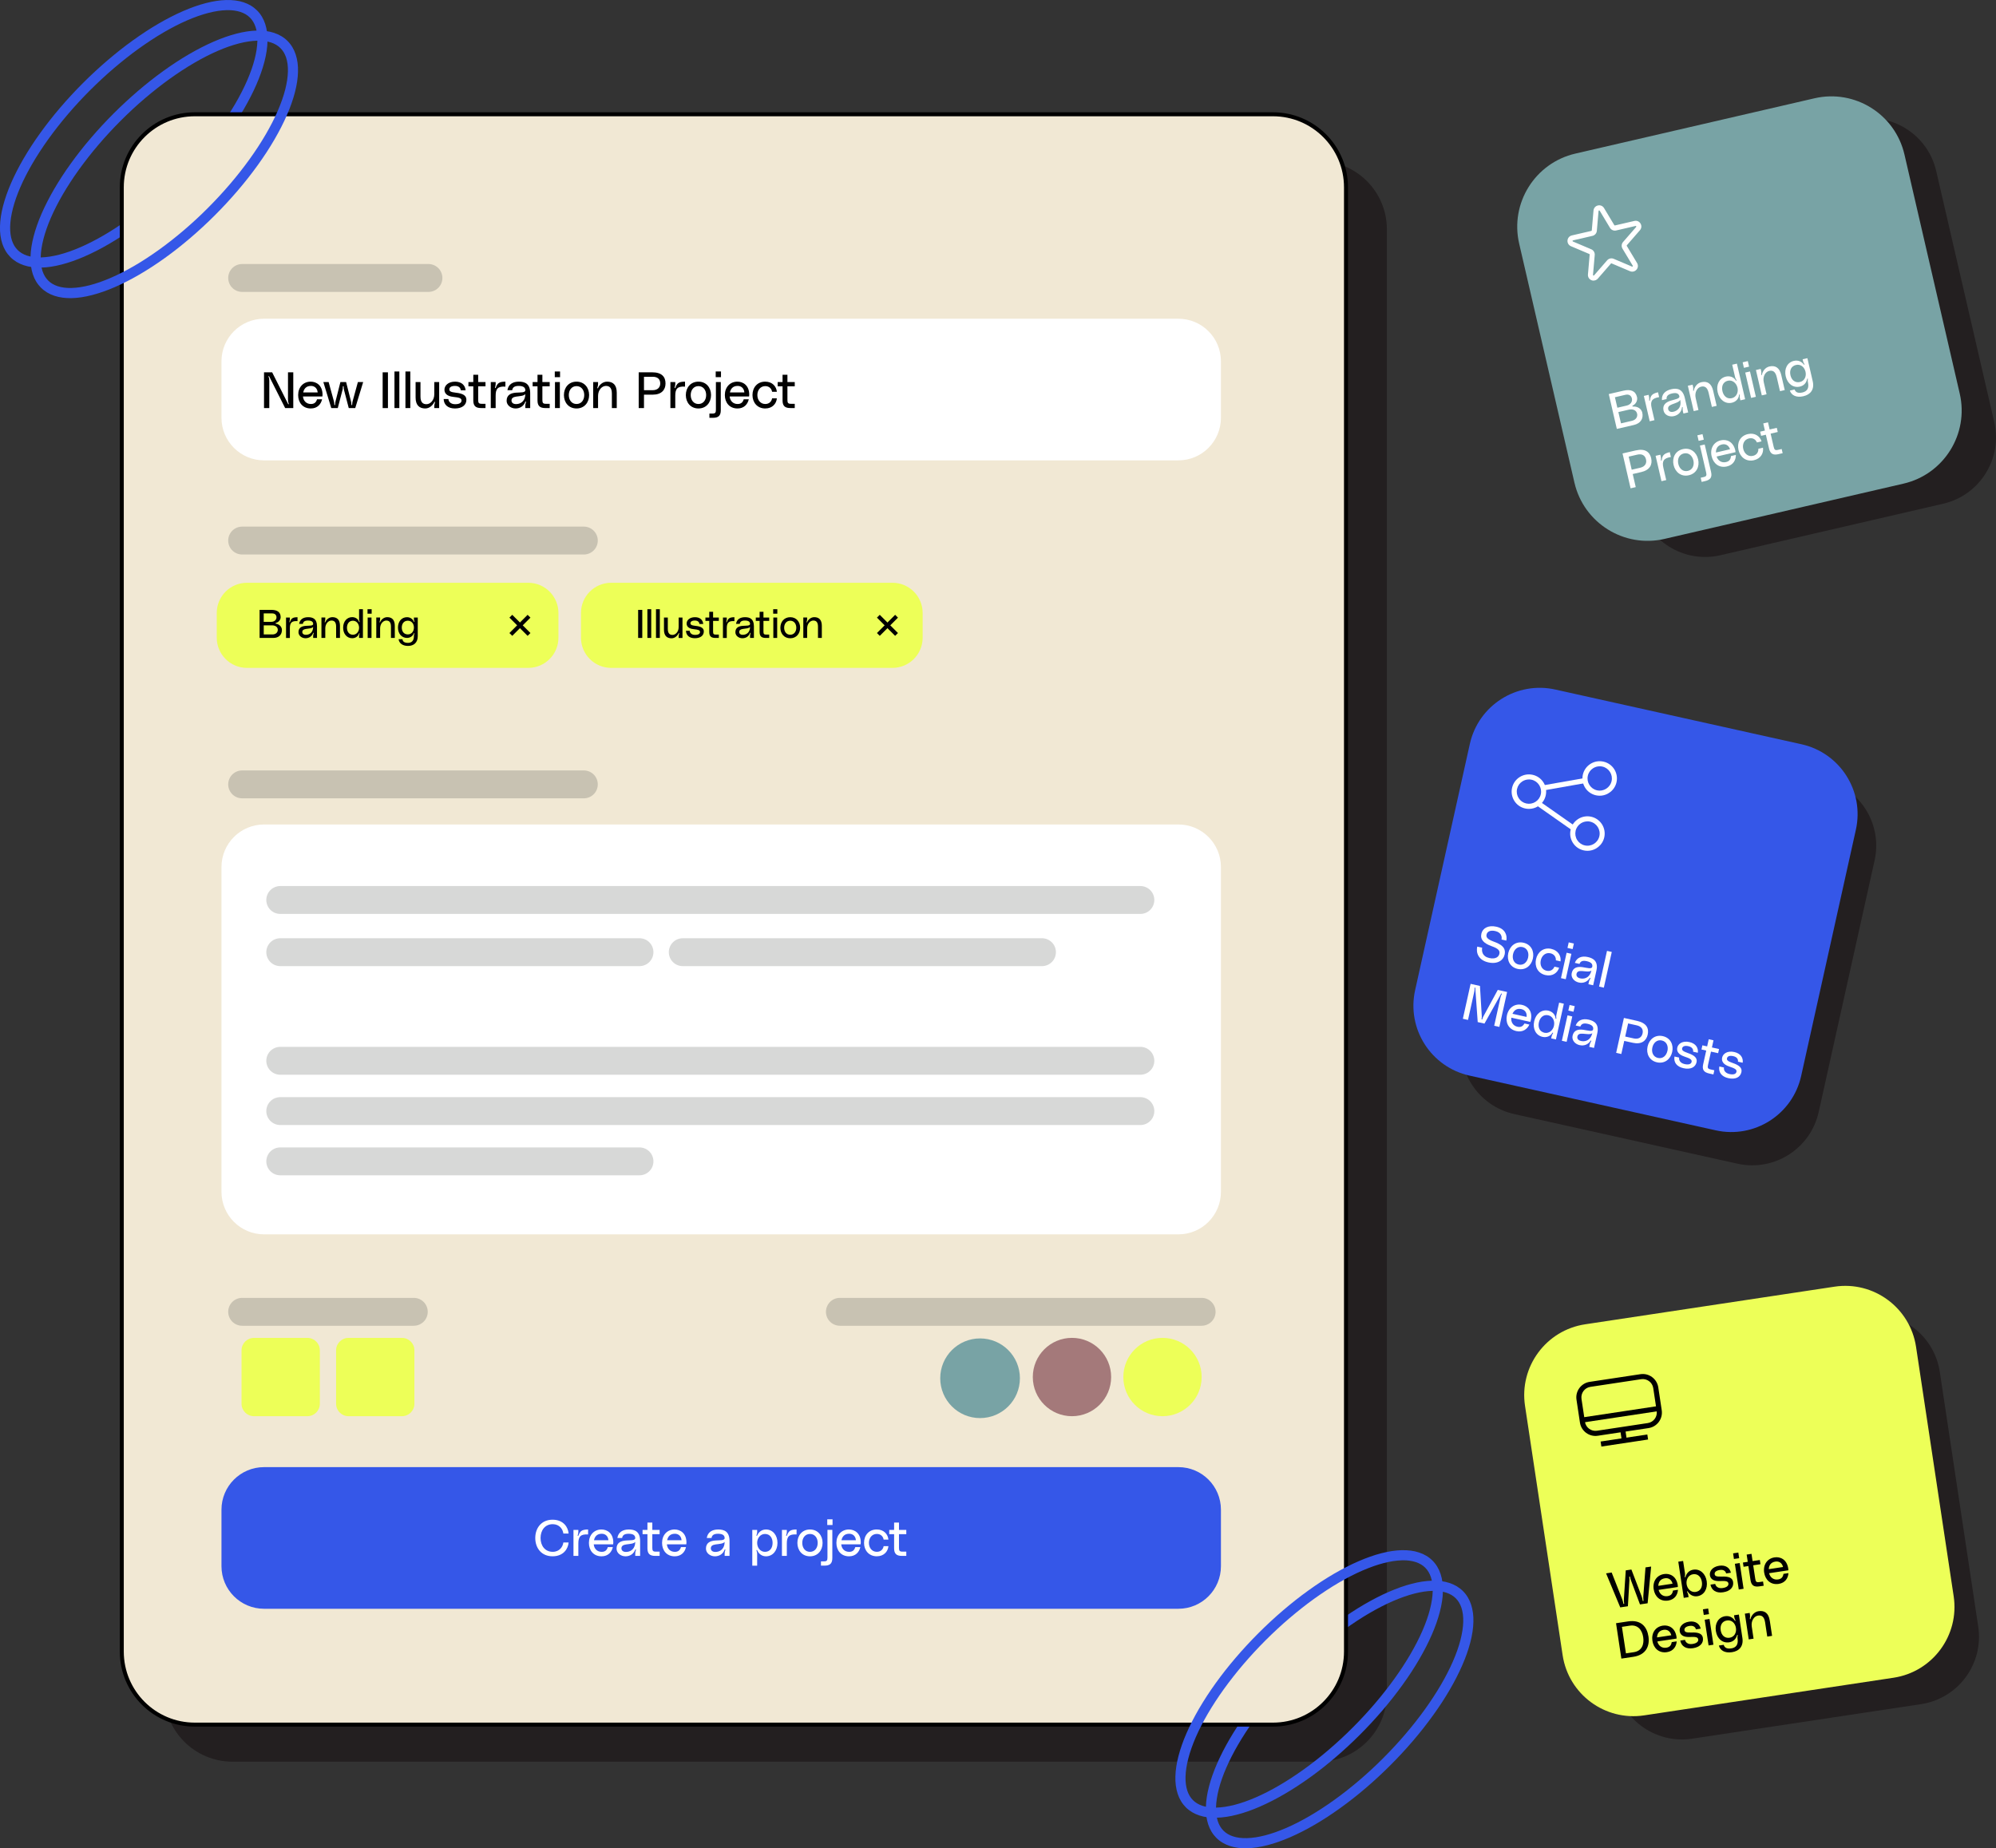 <?xml version="1.0" encoding="UTF-8"?>
<svg xmlns="http://www.w3.org/2000/svg" width="501" height="464" viewBox="0 0 501 464" fill="none">
  <rect x="0" y="0" width="501" height="464" fill="#333333" stroke="none"/>
  <g clip-path="url(#clip0_229_1761)">
    <path d="M467.436 330.041L409.984 338.712C400.647 340.121 394.219 348.834 395.628 358.174L405.274 422.123C406.683 431.462 415.395 437.891 424.732 436.482L482.184 427.812C491.522 426.402 497.949 417.689 496.54 408.349L486.894 344.401C485.485 335.061 476.774 328.632 467.436 330.041Z" fill="#231F20"></path>
    <path d="M457.545 195.612L401.542 183.162C392.323 181.113 383.19 186.926 381.141 196.147L367.114 259.279C365.065 268.499 370.877 277.635 380.095 279.684L436.099 292.134C445.317 294.183 454.45 288.37 456.499 279.149L470.526 216.017C472.575 206.797 466.763 197.661 457.545 195.612Z" fill="#231F20"></path>
    <path d="M465.482 30.118L409.587 43.046C400.387 45.174 394.653 54.359 396.78 63.562L411.347 126.572C413.474 135.774 422.657 141.509 431.857 139.381L487.752 126.453C496.952 124.325 502.686 115.14 500.558 105.938L485.992 42.928C483.865 33.725 474.682 27.99 465.482 30.118Z" fill="#231F20"></path>
    <path d="M331.008 40.454H58.345C48.902 40.454 41.247 48.111 41.247 57.556V425.153C41.247 434.598 48.902 442.255 58.345 442.255H331.008C340.451 442.255 348.106 434.598 348.106 425.153V57.556C348.106 48.111 340.451 40.454 331.008 40.454Z" fill="#231F20"></path>
    <path d="M9.958 67.178C9.314 67.178 8.683 67.14 8.09 67.064C7.357 66.968 6.656 66.808 6.012 66.598C5.355 66.381 4.737 66.101 4.169 65.763C3.602 65.418 3.079 65.017 2.62 64.551C2.161 64.092 1.753 63.569 1.409 63.002C1.071 62.441 0.791 61.822 0.574 61.159C0.363 60.515 0.204 59.813 0.108 59.08C0.013 58.366 -0.025 57.594 4.19891e-05 56.797C0.019 56.013 0.096 55.177 0.223 54.323C0.351 53.475 0.536 52.589 0.771 51.683C1.001 50.784 1.294 49.84 1.626 48.89C1.957 47.94 2.346 46.952 2.78 45.963C3.207 44.975 3.691 43.954 4.22 42.921C4.743 41.901 5.317 40.849 5.929 39.797C6.541 38.751 7.198 37.68 7.892 36.615C8.587 35.55 9.327 34.466 10.098 33.401C10.863 32.336 11.679 31.252 12.514 30.187C13.35 29.122 14.229 28.051 15.128 27.005C16.021 25.959 16.958 24.907 17.908 23.881C18.858 22.854 19.839 21.834 20.834 20.839C21.822 19.851 22.848 18.862 23.875 17.918C24.901 16.968 25.953 16.031 26.999 15.138C28.044 14.245 29.115 13.365 30.18 12.524C31.244 11.688 32.322 10.872 33.393 10.107C34.464 9.335 35.548 8.596 36.606 7.901C37.664 7.212 38.735 6.549 39.787 5.937C40.839 5.324 41.891 4.751 42.911 4.228C43.937 3.705 44.957 3.22 45.952 2.787C46.946 2.353 47.934 1.964 48.878 1.632C49.828 1.301 50.771 1.007 51.67 0.778C52.582 0.542 53.468 0.357 54.309 0.229C55.164 0.102 55.999 0.025 56.783 0.006C57.58 -0.013 58.345 0.025 59.065 0.115C59.798 0.21 60.5 0.363 61.144 0.58C61.8 0.797 62.419 1.078 62.98 1.416C63.553 1.76 64.07 2.168 64.529 2.627C64.988 3.086 65.396 3.609 65.734 4.177C66.072 4.738 66.352 5.356 66.569 6.019C66.779 6.664 66.939 7.365 67.034 8.098C67.13 8.819 67.168 9.584 67.143 10.381C67.124 11.165 67.047 11.995 66.919 12.855C66.792 13.697 66.607 14.59 66.371 15.495C66.142 16.394 65.848 17.338 65.517 18.288C65.185 19.238 64.797 20.22 64.363 21.215C63.936 22.203 63.451 23.224 62.922 24.257C62.4 25.284 61.819 26.336 61.214 27.381C60.602 28.434 59.939 29.505 59.25 30.563C58.555 31.628 57.816 32.712 57.044 33.777C56.273 34.849 55.463 35.926 54.628 36.991C53.787 38.056 52.913 39.127 52.014 40.173C51.116 41.225 50.178 42.277 49.235 43.298C48.285 44.324 47.297 45.351 46.309 46.339C45.321 47.334 44.294 48.316 43.268 49.266C42.248 50.21 41.196 51.147 40.144 52.047C39.092 52.946 38.021 53.826 36.963 54.661C35.898 55.496 34.821 56.312 33.75 57.078C32.692 57.843 31.608 58.583 30.537 59.284C29.466 59.979 28.401 60.642 27.356 61.248C26.304 61.86 25.258 62.434 24.232 62.957C23.205 63.48 22.185 63.965 21.191 64.398C20.196 64.832 19.215 65.221 18.265 65.552C17.302 65.89 16.365 66.177 15.466 66.407C14.561 66.643 13.675 66.821 12.827 66.955C11.973 67.083 11.144 67.159 10.353 67.178C10.213 67.178 10.073 67.178 9.932 67.178H9.958ZM57.204 2.551C57.089 2.551 56.968 2.551 56.853 2.551C56.177 2.57 55.451 2.633 54.698 2.748C53.94 2.863 53.136 3.029 52.314 3.239C51.485 3.456 50.612 3.724 49.726 4.03C48.833 4.342 47.909 4.706 46.972 5.114C46.028 5.522 45.053 5.988 44.078 6.485C43.096 6.989 42.089 7.537 41.075 8.13C40.061 8.723 39.022 9.361 38.002 10.03C36.976 10.7 35.93 11.421 34.885 12.167C33.845 12.913 32.794 13.703 31.761 14.52C30.722 15.342 29.676 16.197 28.656 17.064C27.63 17.938 26.603 18.849 25.602 19.78C24.602 20.711 23.601 21.668 22.632 22.637C21.663 23.606 20.7 24.608 19.776 25.602C18.851 26.604 17.933 27.63 17.06 28.657C16.186 29.683 15.326 30.723 14.516 31.762C13.7 32.802 12.91 33.854 12.164 34.887C11.418 35.92 10.704 36.972 10.028 38.005C9.359 39.032 8.715 40.071 8.128 41.078C7.542 42.086 6.987 43.1 6.484 44.082C5.98 45.064 5.521 46.033 5.113 46.977C4.705 47.914 4.341 48.839 4.029 49.732C3.717 50.618 3.449 51.485 3.239 52.321C3.028 53.143 2.862 53.947 2.748 54.706C2.633 55.458 2.569 56.179 2.55 56.861C2.531 57.53 2.563 58.168 2.639 58.755C2.716 59.329 2.837 59.871 2.996 60.368C3.156 60.846 3.353 61.293 3.596 61.694C3.831 62.083 4.106 62.441 4.418 62.753C4.73 63.065 5.087 63.34 5.476 63.575C5.878 63.818 6.324 64.016 6.802 64.175C7.293 64.334 7.835 64.456 8.415 64.532C9.008 64.609 9.639 64.64 10.309 64.621C10.991 64.602 11.711 64.538 12.463 64.424C13.222 64.309 14.025 64.143 14.848 63.933C15.676 63.722 16.543 63.454 17.436 63.142C18.328 62.829 19.253 62.466 20.19 62.058C21.127 61.65 22.102 61.191 23.084 60.687C24.066 60.183 25.073 59.635 26.087 59.042C27.094 58.455 28.127 57.817 29.16 57.141C30.199 56.465 31.244 55.745 32.277 55.005C33.316 54.259 34.368 53.462 35.401 52.652C36.434 51.842 37.479 50.981 38.506 50.108C39.532 49.228 40.558 48.316 41.559 47.392C42.56 46.467 43.561 45.504 44.524 44.535C45.486 43.572 46.449 42.571 47.38 41.563C48.304 40.568 49.216 39.542 50.096 38.509C50.969 37.489 51.823 36.443 52.639 35.403C53.455 34.37 54.246 33.318 54.992 32.279C55.737 31.246 56.452 30.194 57.127 29.16C57.797 28.134 58.434 27.101 59.027 26.087C59.614 25.079 60.168 24.072 60.672 23.084C61.175 22.102 61.635 21.126 62.042 20.189C62.45 19.251 62.814 18.32 63.126 17.434C63.439 16.547 63.706 15.68 63.917 14.845C64.127 14.022 64.293 13.219 64.408 12.46C64.522 11.707 64.586 10.987 64.605 10.305C64.624 9.641 64.593 9.004 64.516 8.411C64.44 7.837 64.318 7.295 64.159 6.804C64 6.326 63.802 5.879 63.56 5.477C63.324 5.088 63.05 4.731 62.737 4.419C62.425 4.106 62.068 3.832 61.679 3.596C61.278 3.354 60.831 3.156 60.353 2.997C59.862 2.838 59.32 2.716 58.74 2.64C58.256 2.576 57.739 2.544 57.197 2.544L57.204 2.551Z" fill="#3557E8"></path>
    <path d="M312.648 464C311.997 464 311.366 463.962 310.773 463.885C310.04 463.789 309.339 463.636 308.695 463.42C308.038 463.203 307.42 462.922 306.853 462.584C306.279 462.24 305.756 461.832 305.297 461.373C304.838 460.914 304.43 460.391 304.092 459.823C303.754 459.262 303.474 458.644 303.257 457.98C303.047 457.336 302.887 456.635 302.792 455.902C302.696 455.181 302.658 454.416 302.683 453.619C302.703 452.834 302.779 452.005 302.907 451.145C303.034 450.296 303.219 449.41 303.455 448.505C303.684 447.605 303.978 446.662 304.309 445.712C304.641 444.761 305.029 443.779 305.463 442.785C305.896 441.79 306.381 440.77 306.904 439.743C307.426 438.716 308.007 437.671 308.612 436.618C309.224 435.566 309.887 434.495 310.576 433.436C311.271 432.372 312.01 431.287 312.782 430.223C313.553 429.151 314.369 428.067 315.198 427.009C316.039 425.944 316.913 424.873 317.811 423.827C318.704 422.781 319.641 421.729 320.591 420.702C321.541 419.676 322.523 418.655 323.517 417.66C324.505 416.672 325.532 415.684 326.558 414.734C327.572 413.79 328.624 412.859 329.682 411.953C330.734 411.054 331.805 410.174 332.863 409.339C333.928 408.504 335.005 407.687 336.076 406.922C337.141 406.157 338.225 405.411 339.289 404.716C340.354 404.021 341.425 403.358 342.47 402.752C343.516 402.14 344.568 401.566 345.594 401.043C346.627 400.514 347.647 400.029 348.635 399.602C349.623 399.174 350.611 398.785 351.561 398.448C352.518 398.11 353.455 397.823 354.354 397.593C355.265 397.357 356.158 397.172 356.999 397.045C357.853 396.917 358.689 396.841 359.466 396.821C360.263 396.802 361.028 396.841 361.749 396.93C362.482 397.026 363.183 397.179 363.827 397.395C364.484 397.612 365.102 397.893 365.663 398.231C366.23 398.575 366.753 398.977 367.212 399.436C367.671 399.895 368.079 400.418 368.417 400.985C368.755 401.547 369.035 402.165 369.252 402.822C369.463 403.466 369.622 404.167 369.718 404.901C369.813 405.621 369.851 406.393 369.826 407.19C369.807 407.974 369.73 408.81 369.603 409.658C369.475 410.506 369.29 411.392 369.055 412.298C368.825 413.197 368.532 414.141 368.2 415.091C367.869 416.041 367.48 417.029 367.046 418.018C366.613 419.006 366.128 420.033 365.606 421.059C365.083 422.086 364.503 423.138 363.897 424.184C363.285 425.236 362.622 426.307 361.934 427.366C361.239 428.431 360.499 429.515 359.728 430.58C358.963 431.645 358.147 432.722 357.312 433.794C356.476 434.858 355.597 435.93 354.698 436.982C353.799 438.034 352.862 439.086 351.918 440.106C350.968 441.133 349.987 442.153 348.992 443.148C348.01 444.13 346.984 445.119 345.951 446.075C344.925 447.025 343.873 447.963 342.827 448.855C341.776 449.754 340.704 450.634 339.64 451.47C338.582 452.299 337.504 453.115 336.427 453.886C335.362 454.652 334.278 455.391 333.214 456.093C332.149 456.788 331.078 457.445 330.033 458.057C328.981 458.669 327.929 459.249 326.909 459.766C325.882 460.289 324.862 460.773 323.868 461.207C322.88 461.634 321.898 462.023 320.942 462.361C319.985 462.699 319.048 462.986 318.149 463.216C317.244 463.452 316.352 463.63 315.51 463.764C314.656 463.892 313.827 463.968 313.037 463.987C312.896 463.987 312.762 463.987 312.629 463.987L312.648 464ZM359.887 399.372C359.772 399.372 359.651 399.372 359.53 399.372C358.854 399.391 358.128 399.455 357.375 399.57C356.623 399.685 355.82 399.85 354.991 400.061C354.162 400.278 353.289 400.539 352.403 400.852C351.51 401.164 350.58 401.534 349.649 401.936C348.712 402.344 347.736 402.803 346.754 403.307C345.773 403.81 344.765 404.365 343.752 404.952C342.745 405.538 341.712 406.176 340.679 406.852C339.646 407.528 338.594 408.249 337.562 408.988C336.522 409.734 335.471 410.531 334.438 411.341C333.405 412.151 332.359 413.012 331.333 413.885C330.3 414.765 329.274 415.684 328.279 416.602C327.279 417.527 326.278 418.489 325.309 419.459C324.34 420.428 323.377 421.429 322.453 422.43C321.522 423.438 320.61 424.464 319.737 425.485C318.863 426.505 318.009 427.551 317.193 428.59C316.383 429.623 315.593 430.675 314.841 431.715C314.095 432.748 313.381 433.8 312.705 434.833C312.036 435.86 311.398 436.893 310.805 437.906C310.219 438.914 309.664 439.922 309.16 440.91C308.663 441.886 308.198 442.861 307.79 443.805C307.382 444.742 307.018 445.667 306.706 446.56C306.394 447.446 306.126 448.313 305.916 449.149C305.705 449.971 305.539 450.775 305.425 451.533C305.31 452.286 305.246 453.013 305.227 453.689C305.208 454.352 305.24 454.99 305.316 455.583C305.393 456.157 305.514 456.699 305.673 457.196C305.833 457.674 306.03 458.121 306.273 458.522C306.508 458.911 306.783 459.268 307.095 459.581C307.407 459.893 307.764 460.168 308.153 460.403C308.548 460.639 308.995 460.843 309.479 461.003C309.97 461.162 310.512 461.283 311.086 461.36C311.672 461.436 312.31 461.468 312.979 461.449C313.655 461.43 314.382 461.366 315.134 461.252C315.893 461.137 316.696 460.971 317.518 460.761C318.347 460.544 319.22 460.282 320.107 459.97C321.005 459.651 321.93 459.288 322.861 458.886C323.804 458.478 324.779 458.012 325.755 457.515C326.73 457.017 327.744 456.463 328.758 455.87C329.765 455.283 330.804 454.639 331.83 453.969C332.863 453.293 333.915 452.573 334.948 451.833C335.993 451.081 337.045 450.29 338.072 449.48C339.104 448.664 340.15 447.81 341.176 446.936C342.196 446.062 343.229 445.144 344.23 444.219C345.237 443.288 346.238 442.326 347.194 441.363C348.163 440.393 349.126 439.392 350.05 438.391C350.975 437.396 351.886 436.37 352.766 435.337C353.64 434.316 354.494 433.271 355.31 432.231C356.126 431.192 356.916 430.14 357.662 429.107C358.408 428.074 359.122 427.021 359.798 425.988C360.467 424.962 361.105 423.929 361.698 422.915C362.284 421.907 362.839 420.9 363.342 419.911C363.84 418.936 364.305 417.96 364.713 417.016C365.121 416.079 365.484 415.154 365.797 414.262C366.109 413.375 366.377 412.508 366.587 411.673C366.798 410.85 366.964 410.047 367.078 409.288C367.193 408.542 367.257 407.815 367.276 407.133C367.295 406.469 367.263 405.832 367.187 405.239C367.11 404.665 366.989 404.123 366.83 403.632C366.67 403.154 366.473 402.707 366.23 402.305C365.994 401.916 365.72 401.559 365.408 401.247C365.096 400.934 364.739 400.66 364.35 400.424C363.948 400.182 363.502 399.984 363.024 399.825C362.526 399.659 361.991 399.544 361.411 399.468C360.926 399.404 360.41 399.372 359.874 399.372H359.887Z" fill="#3557E8"></path>
    <path d="M319.514 28.689H48.903C38.777 28.689 30.569 36.9 30.569 47.028V414.613C30.569 424.741 38.777 432.952 48.903 432.952H319.514C329.64 432.952 337.848 424.741 337.848 414.613V47.028C337.848 36.9 329.64 28.689 319.514 28.689Z" fill="#F1E8D4"></path>
    <path d="M319.514 28.689H48.903C38.777 28.689 30.569 36.9 30.569 47.028V414.613C30.569 424.741 38.777 432.952 48.903 432.952H319.514C329.64 432.952 337.848 424.741 337.848 414.613V47.028C337.848 36.9 329.64 28.689 319.514 28.689Z" stroke="black" stroke-miterlimit="10"></path>
    <path d="M295.773 80.015H66.275C60.375 80.015 55.591 84.799 55.591 90.702V104.884C55.591 110.786 60.375 115.571 66.275 115.571H295.773C301.674 115.571 306.457 110.786 306.457 104.884V90.702C306.457 84.799 301.674 80.015 295.773 80.015Z" fill="white"></path>
    <path d="M295.773 368.311H66.275C60.375 368.311 55.591 373.096 55.591 378.999V393.18C55.591 399.083 60.375 403.868 66.275 403.868H295.773C301.674 403.868 306.457 399.083 306.457 393.18V378.999C306.457 373.096 301.674 368.311 295.773 368.311Z" fill="#3557E8"></path>
    <path d="M295.773 206.981H66.275C60.375 206.981 55.591 211.766 55.591 217.668V299.188C55.591 305.09 60.375 309.875 66.275 309.875H295.773C301.674 309.875 306.457 305.09 306.457 299.188V217.668C306.457 211.766 301.674 206.981 295.773 206.981Z" fill="white"></path>
    <path d="M132.589 146.301H61.985C57.799 146.301 54.405 149.695 54.405 153.882V160.087C54.405 164.274 57.799 167.669 61.985 167.669H132.589C136.776 167.669 140.169 164.274 140.169 160.087V153.882C140.169 149.695 136.776 146.301 132.589 146.301Z" fill="#EDFF58"></path>
    <path d="M66.269 93.463H68.309L72.313 101.408C72.338 101.447 72.364 101.498 72.427 101.485C72.517 101.459 72.504 101.383 72.453 101.268C72.326 100.975 72.287 100.669 72.287 100.299V93.463H73.613V102.442H71.573L67.57 94.496C67.557 94.458 67.506 94.394 67.455 94.42C67.366 94.458 67.378 94.522 67.429 94.636C67.557 94.93 67.595 95.236 67.595 95.606V102.442H66.269V93.463Z" fill="black"></path>
    <path d="M80.919 99.534H76.049C76.138 100.58 76.852 101.421 78.038 101.421C78.917 101.421 79.351 100.988 79.58 100.235H80.843C80.575 101.447 79.682 102.544 78.012 102.544C75.959 102.544 74.837 101.026 74.837 99.177C74.837 97.213 76.112 95.81 77.987 95.81C79.44 95.81 80.957 96.766 80.957 99.087C80.957 99.266 80.945 99.394 80.919 99.534ZM79.733 98.513C79.657 97.557 79.045 96.881 78.05 96.881C76.826 96.881 76.291 97.634 76.112 98.513H79.733Z" fill="black"></path>
    <path d="M82.487 95.912L83.826 100.796C83.89 101.051 83.915 101.294 83.915 101.549C83.915 101.625 83.928 101.702 84.017 101.702C84.107 101.702 84.119 101.625 84.119 101.549C84.119 101.294 84.145 101.051 84.209 100.796L85.445 95.912H86.874L88.11 100.796C88.174 101.051 88.2 101.294 88.2 101.549C88.2 101.625 88.212 101.702 88.302 101.702C88.391 101.702 88.403 101.625 88.403 101.549C88.403 101.294 88.429 101.051 88.493 100.796L89.832 95.912H91.158L89.168 102.441H87.537L86.325 97.799C86.287 97.608 86.261 97.365 86.261 97.11C86.261 97.034 86.261 96.945 86.159 96.945C86.058 96.945 86.058 97.034 86.058 97.11C86.058 97.365 86.032 97.608 85.994 97.799L84.782 102.441H83.15L81.161 95.912H82.487Z" fill="black"></path>
    <path d="M96.047 102.448V93.469H97.373V102.448H96.047Z" fill="black"></path>
    <path d="M100.236 93.259V102.441H99.012V93.259H100.236Z" fill="black"></path>
    <path d="M102.99 93.259V102.441H101.766V93.259H102.99Z" fill="black"></path>
    <path d="M104.316 99.789V95.912H105.54V99.534C105.54 101.051 106.19 101.472 107.044 101.472C107.988 101.472 109.008 100.516 109.008 98.96V95.912H110.232V102.441H109.008V102.008C109.008 101.74 109.033 101.472 109.148 101.141C109.186 101.026 109.237 100.911 109.135 100.873C109.059 100.847 109.021 100.936 108.995 100.987C108.689 101.6 107.911 102.543 106.738 102.543C105.234 102.543 104.316 101.702 104.316 99.789Z" fill="black"></path>
    <path d="M112.552 100.171C112.565 100.669 112.973 101.472 114.248 101.472C115.523 101.472 115.842 100.975 115.842 100.554C115.842 99.967 115.294 99.789 113.802 99.636C112.093 99.457 111.558 98.679 111.558 97.825C111.558 96.843 112.45 95.81 114.235 95.81C115.88 95.81 116.773 96.754 116.862 97.978H115.663C115.625 97.557 115.345 96.881 114.197 96.881C113.164 96.881 112.782 97.302 112.782 97.736C112.782 98.169 113.024 98.437 114.439 98.59C116.199 98.781 117.066 99.291 117.066 100.363C117.066 101.689 115.982 102.544 114.197 102.544C112.412 102.544 111.418 101.613 111.354 100.171H112.552Z" fill="black"></path>
    <path d="M120.024 96.983V100.401C120.024 101.141 120.177 101.37 120.891 101.37H121.86V102.441H120.789C119.438 102.441 118.8 101.944 118.8 100.528V96.983H117.576V95.912H118.8V94.075H120.024V95.912H121.86V96.983H120.024Z" fill="black"></path>
    <path d="M124.436 97.315C124.844 96.269 125.213 95.81 126.858 95.81V97.06C124.958 96.932 124.41 97.608 124.41 99.317V102.442H123.186V95.912H124.41V96.346C124.41 96.613 124.385 96.817 124.27 97.2C124.244 97.302 124.206 97.404 124.308 97.43C124.372 97.442 124.41 97.379 124.436 97.315Z" fill="black"></path>
    <path d="M129.51 98.577C130.683 98.488 131.869 98.628 131.856 97.952C131.843 97.417 131.537 96.881 130.199 96.881C129.051 96.881 128.656 97.315 128.567 97.952H127.368C127.598 96.46 128.745 95.81 130.25 95.81C131.754 95.81 133.08 96.32 133.08 98.718V102.442H131.856V101.817C131.856 101.574 131.882 101.383 131.996 101.051C132.022 100.937 132.073 100.835 131.984 100.796C131.882 100.758 131.856 100.86 131.831 100.924C131.461 101.893 130.594 102.544 129.408 102.544C128.222 102.544 127.164 101.727 127.164 100.618C127.164 99.126 128.261 98.667 129.51 98.577ZM129.587 99.559C128.796 99.674 128.388 99.955 128.388 100.554C128.388 101.077 128.822 101.562 129.88 101.421C130.874 101.294 131.843 100.567 131.856 98.922C131.461 99.406 130.581 99.419 129.587 99.559Z" fill="black"></path>
    <path d="M136.14 96.983V100.401C136.14 101.141 136.293 101.37 137.007 101.37H137.976V102.441H136.905C135.554 102.441 134.916 101.944 134.916 100.528V96.983H133.692V95.912H134.916V94.075H136.14V95.912H137.976V96.983H136.14Z" fill="black"></path>
    <path d="M139.251 93.259H140.577V94.687H139.251V93.259ZM139.302 95.912H140.526V102.441H139.302V95.912Z" fill="black"></path>
    <path d="M147.87 99.177C147.87 101.026 146.685 102.544 144.708 102.544C142.732 102.544 141.546 101.026 141.546 99.177C141.546 97.328 142.732 95.81 144.708 95.81C146.685 95.81 147.87 97.328 147.87 99.177ZM146.646 99.177C146.646 97.94 145.932 96.932 144.708 96.932C143.484 96.932 142.77 97.94 142.77 99.177C142.77 100.414 143.484 101.421 144.708 101.421C145.932 101.421 146.646 100.414 146.646 99.177Z" fill="black"></path>
    <path d="M154.807 98.564V102.442H153.583V98.82C153.583 97.302 152.932 96.881 152.078 96.881C151.135 96.881 150.114 97.838 150.114 99.394V102.442H148.89V95.912H150.114V96.346C150.114 96.613 150.089 96.881 149.974 97.213C149.936 97.328 149.885 97.455 149.987 97.481C150.063 97.506 150.102 97.417 150.127 97.366C150.382 96.728 151.211 95.81 152.384 95.81C153.889 95.81 154.807 96.651 154.807 98.564Z" fill="black"></path>
    <path d="M167.047 96.269C167.047 97.876 166.027 99.075 163.859 99.075H161.641V102.442H160.315V93.463H163.655C166.18 93.463 167.047 94.662 167.047 96.269ZM165.721 96.269C165.721 95.21 165.083 94.585 163.846 94.585H161.641V97.952H163.846C165.083 97.952 165.721 97.225 165.721 96.269Z" fill="black"></path>
    <path d="M169.52 97.315C169.928 96.269 170.298 95.81 171.943 95.81V97.06C170.043 96.932 169.495 97.608 169.495 99.317V102.442H168.271V95.912H169.495V96.346C169.495 96.613 169.469 96.817 169.355 97.2C169.329 97.302 169.291 97.404 169.393 97.43C169.457 97.442 169.495 97.379 169.52 97.315Z" fill="black"></path>
    <path d="M178.471 99.177C178.471 101.026 177.285 102.544 175.309 102.544C173.333 102.544 172.147 101.026 172.147 99.177C172.147 97.328 173.333 95.81 175.309 95.81C177.285 95.81 178.471 97.328 178.471 99.177ZM177.247 99.177C177.247 97.94 176.533 96.932 175.309 96.932C174.085 96.932 173.371 97.94 173.371 99.177C173.371 100.414 174.085 101.421 175.309 101.421C176.533 101.421 177.247 100.414 177.247 99.177Z" fill="black"></path>
    <path d="M180.919 95.912V102.977C180.919 104.393 180.281 104.89 178.93 104.89H178.063V103.819H178.828C179.542 103.819 179.695 103.589 179.695 102.85V95.912H180.919ZM179.644 93.259H180.97V94.687H179.644V93.259Z" fill="black"></path>
    <path d="M188.021 99.534H183.15C183.24 100.58 183.954 101.421 185.139 101.421C186.019 101.421 186.453 100.988 186.682 100.235H187.944C187.677 101.447 186.784 102.544 185.114 102.544C183.061 102.544 181.939 101.026 181.939 99.177C181.939 97.213 183.214 95.81 185.088 95.81C186.542 95.81 188.059 96.766 188.059 99.087C188.059 99.266 188.046 99.394 188.021 99.534ZM186.835 98.513C186.759 97.557 186.147 96.881 185.152 96.881C183.928 96.881 183.393 97.634 183.214 98.513H186.835Z" fill="black"></path>
    <path d="M192.075 95.81C193.86 95.81 194.88 97.021 194.995 98.361H193.797C193.682 97.621 193.121 96.932 192.088 96.932C190.839 96.932 190.099 97.965 190.099 99.177C190.099 100.388 190.839 101.421 192.088 101.421C193.121 101.421 193.682 100.733 193.797 99.993H194.995C194.88 101.332 193.873 102.544 192.075 102.544C190.074 102.544 188.875 101.026 188.875 99.177C188.875 97.328 190.035 95.81 192.075 95.81Z" fill="black"></path>
    <path d="M197.647 96.983V100.401C197.647 101.141 197.8 101.37 198.514 101.37H199.483V102.441H198.412C197.061 102.441 196.423 101.944 196.423 100.528V96.983H195.199V95.912H196.423V94.075H197.647V95.912H199.483V96.983H197.647Z" fill="black"></path>
    <path d="M138.69 381.511C141.47 381.511 142.605 383.437 142.719 384.98H141.406C141.279 383.922 140.45 382.634 138.729 382.634C136.791 382.634 135.681 384.177 135.681 386.102C135.681 388.028 136.791 389.571 138.729 389.571C140.45 389.571 141.279 388.283 141.406 387.225H142.719C142.605 388.768 141.47 390.694 138.69 390.694C135.911 390.694 134.355 388.64 134.355 386.102C134.355 383.565 135.924 381.511 138.69 381.511Z" fill="white"></path>
    <path d="M145.193 385.471C145.601 384.425 145.971 383.966 147.615 383.966V385.216C145.716 385.089 145.167 385.765 145.167 387.473V390.598H143.943V384.068H145.167V384.502C145.167 384.77 145.142 384.974 145.027 385.356C145.002 385.458 144.963 385.56 145.065 385.586C145.129 385.599 145.167 385.535 145.193 385.471Z" fill="white"></path>
    <path d="M153.901 387.69H149.031C149.12 388.736 149.834 389.578 151.02 389.578C151.9 389.578 152.333 389.144 152.563 388.392H153.825C153.557 389.603 152.665 390.7 150.994 390.7C148.941 390.7 147.819 389.182 147.819 387.333C147.819 385.369 149.094 383.966 150.969 383.966C152.422 383.966 153.94 384.923 153.94 387.244C153.94 387.422 153.927 387.55 153.901 387.69ZM152.716 386.67C152.639 385.714 152.027 385.038 151.033 385.038C149.808 385.038 149.273 385.79 149.094 386.67H152.716Z" fill="white"></path>
    <path d="M157.102 386.734C158.275 386.644 159.46 386.785 159.448 386.109C159.435 385.573 159.129 385.038 157.79 385.038C156.643 385.038 156.247 385.471 156.158 386.109H154.96C155.189 384.617 156.337 383.966 157.841 383.966C159.346 383.966 160.672 384.476 160.672 386.874V390.598H159.448V389.973C159.448 389.731 159.473 389.54 159.588 389.208C159.613 389.093 159.664 388.991 159.575 388.953C159.473 388.915 159.448 389.017 159.422 389.08C159.052 390.05 158.185 390.7 157 390.7C155.814 390.7 154.756 389.884 154.756 388.774C154.756 387.282 155.852 386.823 157.102 386.734ZM157.178 387.716C156.388 387.831 155.98 388.111 155.98 388.711C155.98 389.233 156.413 389.718 157.471 389.578C158.466 389.45 159.435 388.723 159.448 387.078C159.052 387.563 158.173 387.576 157.178 387.716Z" fill="white"></path>
    <path d="M163.732 385.139V388.557C163.732 389.297 163.885 389.527 164.599 389.527H165.568V390.598H164.497C163.145 390.598 162.508 390.101 162.508 388.685V385.139H161.284V384.068H162.508V382.232H163.732V384.068H165.568V385.139H163.732Z" fill="white"></path>
    <path d="M172.262 387.69H167.391C167.48 388.736 168.194 389.578 169.38 389.578C170.26 389.578 170.693 389.144 170.923 388.392H172.185C171.917 389.603 171.025 390.7 169.355 390.7C167.302 390.7 166.18 389.182 166.18 387.333C166.18 385.369 167.455 383.966 169.329 383.966C170.783 383.966 172.3 384.923 172.3 387.244C172.3 387.422 172.287 387.55 172.262 387.69ZM171.076 386.67C170.999 385.714 170.387 385.038 169.393 385.038C168.169 385.038 167.633 385.79 167.455 386.67H171.076Z" fill="white"></path>
    <path d="M179.542 386.734C180.715 386.644 181.901 386.785 181.888 386.109C181.875 385.573 181.569 385.038 180.23 385.038C179.083 385.038 178.688 385.471 178.598 386.109H177.4C177.629 384.617 178.777 383.966 180.281 383.966C181.786 383.966 183.112 384.476 183.112 386.874V390.598H181.888V389.973C181.888 389.731 181.913 389.54 182.028 389.208C182.054 389.093 182.105 388.991 182.015 388.953C181.913 388.915 181.888 389.017 181.862 389.08C181.493 390.05 180.626 390.7 179.44 390.7C178.254 390.7 177.196 389.884 177.196 388.774C177.196 387.282 178.292 386.823 179.542 386.734ZM179.618 387.716C178.828 387.831 178.42 388.111 178.42 388.711C178.42 389.233 178.853 389.718 179.912 389.578C180.906 389.45 181.875 388.723 181.888 387.078C181.493 387.563 180.613 387.576 179.618 387.716Z" fill="white"></path>
    <path d="M190.048 384.578C190.048 384.821 190.01 385.012 189.921 385.28C189.882 385.382 189.806 385.509 189.921 385.548C190.023 385.586 190.061 385.458 190.074 385.42C190.456 384.578 191.221 383.966 192.267 383.966C193.962 383.966 195.148 385.395 195.148 387.333C195.148 389.272 193.962 390.7 192.267 390.7C191.247 390.7 190.469 390.101 190.074 389.221C190.061 389.182 190.023 389.08 189.946 389.106C189.819 389.144 189.882 389.259 189.921 389.361C190.01 389.642 190.048 389.82 190.048 390.05V393.047H188.824V384.068H190.048V384.578ZM193.924 387.333C193.924 386.122 193.287 385.089 192.012 385.089C190.851 385.089 190.048 386.122 190.048 387.333C190.048 388.545 190.851 389.578 192.012 389.578C193.287 389.578 193.924 388.545 193.924 387.333Z" fill="white"></path>
    <path d="M197.52 385.471C197.928 384.425 198.297 383.966 199.942 383.966V385.216C198.042 385.089 197.494 385.765 197.494 387.473V390.598H196.27V384.068H197.494V384.502C197.494 384.77 197.469 384.974 197.354 385.356C197.328 385.458 197.29 385.56 197.392 385.586C197.456 385.599 197.494 385.535 197.52 385.471Z" fill="white"></path>
    <path d="M206.47 387.333C206.47 389.182 205.285 390.7 203.308 390.7C201.332 390.7 200.146 389.182 200.146 387.333C200.146 385.484 201.332 383.966 203.308 383.966C205.285 383.966 206.47 385.484 206.47 387.333ZM205.246 387.333C205.246 386.096 204.532 385.089 203.308 385.089C202.084 385.089 201.37 386.096 201.37 387.333C201.37 388.57 202.084 389.578 203.308 389.578C204.532 389.578 205.246 388.57 205.246 387.333Z" fill="white"></path>
    <path d="M208.918 384.062V391.127C208.918 392.543 208.281 393.04 206.929 393.04H206.062V391.969H206.827C207.541 391.969 207.694 391.739 207.694 391V384.062H208.918ZM207.643 381.409H208.969V382.838H207.643V381.409Z" fill="white"></path>
    <path d="M216.02 387.69H211.15C211.239 388.736 211.953 389.578 213.139 389.578C214.018 389.578 214.452 389.144 214.681 388.392H215.944C215.676 389.603 214.784 390.7 213.113 390.7C211.06 390.7 209.938 389.182 209.938 387.333C209.938 385.369 211.213 383.966 213.088 383.966C214.541 383.966 216.059 384.923 216.059 387.244C216.059 387.422 216.046 387.55 216.02 387.69ZM214.834 386.67C214.758 385.714 214.146 385.038 213.151 385.038C211.927 385.038 211.392 385.79 211.213 386.67H214.834Z" fill="white"></path>
    <path d="M220.075 383.96C221.86 383.96 222.88 385.172 222.995 386.511H221.796C221.681 385.771 221.12 385.082 220.088 385.082C218.838 385.082 218.099 386.115 218.099 387.327C218.099 388.538 218.838 389.571 220.088 389.571C221.12 389.571 221.681 388.883 221.796 388.143H222.995C222.88 389.482 221.873 390.694 220.075 390.694C218.073 390.694 216.875 389.176 216.875 387.327C216.875 385.478 218.035 383.96 220.075 383.96Z" fill="white"></path>
    <path d="M225.647 385.139V388.557C225.647 389.297 225.8 389.527 226.514 389.527H227.483V390.598H226.412C225.06 390.598 224.423 390.101 224.423 388.685V385.139H223.199V384.068H224.423V382.232H225.647V384.068H227.483V385.139H225.647Z" fill="white"></path>
    <path d="M69.151 156.478C69.151 156.529 69.183 156.56 69.24 156.567C70.228 156.739 70.764 157.44 70.764 158.148C70.764 159.309 70.024 160.15 68.583 160.15H65.16V153.104H68.124C69.584 153.104 70.445 153.678 70.445 154.934C70.445 155.566 69.973 156.203 69.246 156.375C69.189 156.388 69.157 156.414 69.157 156.478H69.151ZM66.199 156.108H68.08C68.909 156.108 69.399 155.585 69.399 154.979C69.399 154.437 69.068 153.991 68.316 153.991H66.193V156.114L66.199 156.108ZM69.725 158.11C69.725 157.479 69.215 156.988 68.271 156.988H66.199V159.271H68.392C69.221 159.271 69.725 158.767 69.725 158.11Z" fill="black"></path>
    <path d="M72.778 156.127C73.097 155.304 73.39 154.947 74.678 154.947V155.929C73.186 155.827 72.759 156.363 72.759 157.702V160.157H71.796V155.03H72.759V155.368C72.759 155.579 72.74 155.738 72.651 156.038C72.632 156.121 72.6 156.197 72.683 156.216C72.734 156.229 72.765 156.178 72.784 156.127H72.778Z" fill="black"></path>
    <path d="M76.763 157.115C77.681 157.045 78.611 157.153 78.605 156.624C78.592 156.203 78.356 155.782 77.305 155.782C76.406 155.782 76.093 156.12 76.023 156.624H75.08C75.258 155.451 76.163 154.941 77.343 154.941C78.522 154.941 79.568 155.342 79.568 157.224V160.144H78.605V159.653C78.605 159.462 78.624 159.315 78.713 159.054C78.733 158.964 78.771 158.881 78.701 158.856C78.618 158.824 78.599 158.907 78.579 158.958C78.286 159.717 77.611 160.227 76.68 160.227C75.749 160.227 74.92 159.589 74.92 158.716C74.92 157.542 75.781 157.185 76.763 157.115ZM76.82 157.887C76.202 157.976 75.876 158.199 75.876 158.665C75.876 159.073 76.214 159.455 77.049 159.347C77.827 159.245 78.592 158.677 78.599 157.383C78.286 157.766 77.598 157.772 76.82 157.887Z" fill="black"></path>
    <path d="M85.331 157.109V160.15H84.368V157.306C84.368 156.114 83.858 155.782 83.189 155.782C82.449 155.782 81.646 156.535 81.646 157.753V160.144H80.683V155.017H81.646V155.355C81.646 155.566 81.627 155.776 81.537 156.037C81.506 156.127 81.467 156.229 81.55 156.248C81.608 156.267 81.639 156.197 81.659 156.159C81.856 155.655 82.507 154.934 83.431 154.934C84.61 154.934 85.331 155.598 85.331 157.096V157.109Z" fill="black"></path>
    <path d="M91.094 152.939V160.144H90.131V159.711C90.131 159.532 90.15 159.392 90.233 159.169C90.265 159.086 90.316 158.996 90.214 158.971C90.157 158.952 90.125 159.028 90.112 159.06C89.87 159.781 89.194 160.221 88.391 160.221C87.058 160.221 86.128 159.098 86.128 157.574C86.128 156.05 87.058 154.928 88.391 154.928C89.213 154.928 89.882 155.381 90.112 156.069C90.125 156.101 90.15 156.197 90.233 156.171C90.322 156.14 90.265 156.044 90.233 155.961C90.15 155.751 90.131 155.598 90.131 155.413V152.932H91.094V152.939ZM90.131 157.587C90.131 156.637 89.5 155.827 88.588 155.827C87.588 155.827 87.09 156.637 87.09 157.587C87.09 158.537 87.594 159.347 88.588 159.347C89.5 159.347 90.131 158.537 90.131 157.587Z" fill="black"></path>
    <path d="M92.248 152.938H93.287V154.061H92.248V152.938ZM92.286 155.024H93.249V160.151H92.286V155.024Z" fill="black"></path>
    <path d="M99.095 157.109V160.15H98.132V157.306C98.132 156.114 97.622 155.782 96.953 155.782C96.213 155.782 95.41 156.535 95.41 157.753V160.144H94.447V155.017H95.41V155.355C95.41 155.566 95.391 155.776 95.301 156.037C95.269 156.127 95.231 156.229 95.314 156.248C95.371 156.267 95.403 156.197 95.422 156.159C95.62 155.655 96.27 154.934 97.195 154.934C98.374 154.934 99.095 155.598 99.095 157.096V157.109Z" fill="black"></path>
    <path d="M102.155 154.941C102.977 154.941 103.557 155.381 103.876 156.031C103.889 156.063 103.927 156.159 103.984 156.139C104.086 156.108 104.016 155.999 103.984 155.91C103.914 155.731 103.895 155.597 103.895 155.362V155.024H104.858V159.691C104.858 161.356 103.844 162.153 102.403 162.153C100.962 162.153 100.14 161.381 100.051 160.469H101.013C101.071 160.877 101.294 161.388 102.397 161.388C103.366 161.388 103.895 160.814 103.895 159.685C103.895 159.462 103.914 159.321 103.984 159.156C104.023 159.066 104.074 158.977 103.984 158.945C103.914 158.926 103.882 159.003 103.876 159.035C103.544 159.723 102.958 160.144 102.155 160.144C100.822 160.144 99.891 159.073 99.891 157.542C99.891 156.012 100.822 154.941 102.155 154.941ZM103.895 157.542C103.895 156.573 103.283 155.821 102.371 155.821C101.383 155.821 100.848 156.573 100.848 157.542C100.848 158.512 101.377 159.264 102.371 159.264C103.283 159.264 103.895 158.512 103.895 157.542Z" fill="black"></path>
    <path d="M224.008 146.301H153.404C149.218 146.301 145.824 149.695 145.824 153.882V160.087C145.824 164.274 149.218 167.669 153.404 167.669H224.008C228.195 167.669 231.588 164.274 231.588 160.087V153.882C231.588 149.695 228.195 146.301 224.008 146.301Z" fill="#EDFF58"></path>
    <path d="M160.174 160.15V153.104H161.214V160.15H160.174Z" fill="black"></path>
    <path d="M163.458 152.938V160.144H162.495V152.938H163.458Z" fill="black"></path>
    <path d="M165.619 152.938V160.144H164.656V152.938H165.619Z" fill="black"></path>
    <path d="M166.658 158.065V155.024H167.621V157.868C167.621 159.06 168.131 159.392 168.8 159.392C169.539 159.392 170.343 158.639 170.343 157.421V155.03H171.305V160.157H170.343V159.819C170.343 159.609 170.362 159.398 170.451 159.137C170.483 159.047 170.521 158.958 170.438 158.926C170.381 158.907 170.349 158.977 170.33 159.015C170.088 159.494 169.482 160.24 168.558 160.24C167.378 160.24 166.658 159.577 166.658 158.078V158.065Z" fill="black"></path>
    <path d="M173.122 158.365C173.135 158.754 173.454 159.385 174.455 159.385C175.456 159.385 175.704 158.996 175.704 158.665C175.704 158.206 175.271 158.065 174.104 157.944C172.765 157.804 172.344 157.192 172.344 156.522C172.344 155.751 173.046 154.941 174.448 154.941C175.742 154.941 176.437 155.68 176.507 156.643H175.564C175.532 156.312 175.315 155.782 174.41 155.782C173.6 155.782 173.301 156.114 173.301 156.452C173.301 156.79 173.492 157 174.601 157.122C175.985 157.275 176.66 157.67 176.66 158.512C176.66 159.551 175.813 160.221 174.41 160.221C173.007 160.221 172.23 159.487 172.179 158.359H173.122V158.365Z" fill="black"></path>
    <path d="M178.987 155.865V158.55C178.987 159.13 179.108 159.309 179.669 159.309H180.428V160.151H179.587C178.528 160.151 178.025 159.762 178.025 158.652V155.865H177.062V155.024H178.025V153.583H178.987V155.024H180.428V155.865H178.987Z" fill="black"></path>
    <path d="M182.443 156.127C182.761 155.304 183.055 154.947 184.342 154.947V155.929C182.851 155.827 182.423 156.363 182.423 157.702V160.157H181.461V155.03H182.423V155.368C182.423 155.578 182.404 155.738 182.315 156.037C182.296 156.12 182.264 156.197 182.347 156.216C182.398 156.229 182.43 156.178 182.449 156.127H182.443Z" fill="black"></path>
    <path d="M186.427 157.115C187.345 157.045 188.276 157.153 188.269 156.624C188.257 156.203 188.021 155.782 186.969 155.782C186.07 155.782 185.758 156.12 185.688 156.624H184.744C184.923 155.451 185.828 154.941 187.007 154.941C188.187 154.941 189.232 155.342 189.232 157.224V160.144H188.269V159.653C188.269 159.462 188.289 159.315 188.378 159.054C188.397 158.964 188.435 158.881 188.365 158.856C188.282 158.824 188.263 158.907 188.244 158.958C187.951 159.717 187.275 160.227 186.344 160.227C185.413 160.227 184.585 159.589 184.585 158.716C184.585 157.542 185.445 157.185 186.427 157.115ZM186.484 157.887C185.866 157.976 185.541 158.199 185.541 158.665C185.541 159.073 185.879 159.455 186.714 159.347C187.492 159.245 188.257 158.677 188.263 157.383C187.951 157.766 187.262 157.772 186.484 157.887Z" fill="black"></path>
    <path d="M191.629 155.865V158.55C191.629 159.13 191.75 159.309 192.311 159.309H193.07V160.151H192.228C191.17 160.151 190.666 159.762 190.666 158.652V155.865H189.704V155.024H190.666V153.583H191.629V155.024H193.07V155.865H191.629Z" fill="black"></path>
    <path d="M194.071 152.938H195.11V154.061H194.071V152.938ZM194.109 155.024H195.072V160.151H194.109V155.024Z" fill="black"></path>
    <path d="M200.835 157.587C200.835 159.041 199.904 160.233 198.355 160.233C196.806 160.233 195.875 159.041 195.875 157.587C195.875 156.133 196.806 154.941 198.355 154.941C199.904 154.941 200.835 156.133 200.835 157.587ZM199.872 157.587C199.872 156.618 199.311 155.827 198.348 155.827C197.386 155.827 196.825 156.618 196.825 157.587C196.825 158.556 197.386 159.347 198.348 159.347C199.311 159.347 199.872 158.556 199.872 157.587Z" fill="black"></path>
    <path d="M206.279 157.109V160.15H205.316V157.306C205.316 156.114 204.806 155.782 204.137 155.782C203.398 155.782 202.594 156.535 202.594 157.753V160.144H201.632V155.017H202.594V155.355C202.594 155.566 202.575 155.776 202.486 156.037C202.454 156.127 202.416 156.229 202.499 156.248C202.556 156.267 202.588 156.197 202.607 156.159C202.805 155.655 203.455 154.934 204.379 154.934C205.559 154.934 206.279 155.598 206.279 157.096V157.109Z" fill="black"></path>
    <path d="M128.222 154.698L132.787 159.271" stroke="black" stroke-miterlimit="10"></path>
    <path d="M132.787 154.698L128.222 159.271" stroke="black" stroke-miterlimit="10"></path>
    <path d="M220.47 154.698L225.035 159.271" stroke="black" stroke-miterlimit="10"></path>
    <path d="M225.035 154.698L220.47 159.271" stroke="black" stroke-miterlimit="10"></path>
    <path d="M60.78 196.912H146.544" stroke="#C8C2B2" stroke-width="7" stroke-miterlimit="10" stroke-linecap="round"></path>
    <path d="M60.78 329.318H103.863" stroke="#C8C2B2" stroke-width="7" stroke-miterlimit="10" stroke-linecap="round"></path>
    <path d="M210.812 329.318H301.612" stroke="#C8C2B2" stroke-width="7" stroke-miterlimit="10" stroke-linecap="round"></path>
    <path d="M70.343 225.933H286.236" stroke="#D7D8D7" stroke-width="7" stroke-miterlimit="10" stroke-linecap="round"></path>
    <path d="M70.343 239.037H160.512" stroke="#D7D8D7" stroke-width="7" stroke-miterlimit="10" stroke-linecap="round"></path>
    <path d="M70.343 291.549H160.512" stroke="#D7D8D7" stroke-width="7" stroke-miterlimit="10" stroke-linecap="round"></path>
    <path d="M171.375 239.037H261.538" stroke="#D7D8D7" stroke-width="7" stroke-miterlimit="10" stroke-linecap="round"></path>
    <path d="M60.78 135.702H146.544" stroke="#C8C2B2" stroke-width="7" stroke-miterlimit="10" stroke-linecap="round"></path>
    <path d="M60.78 69.78H107.542" stroke="#C8C2B2" stroke-width="7" stroke-miterlimit="10" stroke-linecap="round"></path>
    <path d="M70.343 266.303H286.236" stroke="#D7D8D7" stroke-width="7" stroke-miterlimit="10" stroke-linecap="round"></path>
    <path d="M70.343 278.929H286.236" stroke="#D7D8D7" stroke-width="7" stroke-miterlimit="10" stroke-linecap="round"></path>
    <path d="M77.164 335.867H63.745C62.023 335.867 60.627 337.263 60.627 338.985V352.408C60.627 354.13 62.023 355.526 63.745 355.526H77.164C78.886 355.526 80.282 354.13 80.282 352.408V338.985C80.282 337.263 78.886 335.867 77.164 335.867Z" fill="#EDFF58"></path>
    <path d="M100.899 335.867H87.479C85.757 335.867 84.362 337.263 84.362 338.985V352.408C84.362 354.13 85.757 355.526 87.479 355.526H100.899C102.62 355.526 104.016 354.13 104.016 352.408V338.985C104.016 337.263 102.62 335.867 100.899 335.867Z" fill="#EDFF58"></path>
    <path d="M269.067 355.526C274.497 355.526 278.898 351.124 278.898 345.693C278.898 340.263 274.497 335.86 269.067 335.86C263.638 335.86 259.237 340.263 259.237 345.693C259.237 351.124 263.638 355.526 269.067 355.526Z" fill="#A4797A"></path>
    <path d="M291.788 355.526C297.218 355.526 301.619 351.124 301.619 345.693C301.619 340.263 297.218 335.86 291.788 335.86C286.359 335.86 281.958 340.263 281.958 345.693C281.958 351.124 286.359 355.526 291.788 355.526Z" fill="#EDFF58"></path>
    <path d="M17.621 74.843C16.977 74.843 16.346 74.805 15.753 74.728C15.02 74.633 14.325 74.48 13.675 74.263C13.012 74.046 12.393 73.766 11.832 73.427C11.265 73.083 10.742 72.681 10.283 72.222C9.824 71.763 9.416 71.24 9.072 70.673C8.734 70.112 8.453 69.493 8.237 68.83C8.026 68.186 7.867 67.484 7.771 66.751C7.676 66.037 7.637 65.265 7.663 64.468C7.682 63.684 7.758 62.849 7.886 61.994C8.014 61.152 8.198 60.26 8.434 59.354C8.664 58.455 8.951 57.518 9.289 56.561C9.62 55.611 10.009 54.623 10.442 53.634C10.87 52.646 11.354 51.626 11.883 50.593C12.406 49.572 12.98 48.52 13.592 47.468C14.204 46.422 14.86 45.351 15.555 44.286C16.25 43.221 16.99 42.137 17.761 41.072C18.526 40.007 19.342 38.923 20.177 37.858C21.012 36.793 21.892 35.722 22.791 34.676C23.683 33.631 24.621 32.578 25.57 31.552C26.52 30.525 27.502 29.505 28.497 28.51C29.485 27.522 30.505 26.54 31.538 25.59C32.564 24.639 33.616 23.702 34.661 22.809C35.707 21.917 36.778 21.037 37.843 20.195C38.907 19.36 39.985 18.543 41.056 17.778C42.127 17.006 43.204 16.267 44.269 15.572C45.333 14.877 46.404 14.213 47.45 13.608C48.502 12.996 49.547 12.422 50.574 11.899C51.6 11.37 52.627 10.891 53.615 10.458C54.603 10.024 55.591 9.641 56.541 9.303C57.497 8.966 58.434 8.679 59.333 8.449C60.245 8.213 61.131 8.028 61.972 7.901C62.827 7.773 63.655 7.697 64.439 7.677C65.236 7.658 66.001 7.697 66.722 7.786C67.455 7.881 68.156 8.035 68.8 8.251C69.457 8.468 70.075 8.749 70.636 9.087C71.21 9.431 71.726 9.833 72.185 10.298C72.644 10.757 73.052 11.28 73.39 11.848C73.728 12.409 74.008 13.027 74.225 13.691C74.436 14.335 74.595 15.036 74.691 15.769C74.786 16.484 74.825 17.255 74.799 18.052C74.78 18.837 74.703 19.672 74.576 20.526C74.448 21.368 74.263 22.261 74.028 23.166C73.798 24.066 73.505 25.009 73.173 25.959C72.842 26.903 72.453 27.892 72.019 28.886C71.592 29.875 71.108 30.895 70.579 31.928C70.056 32.948 69.482 34 68.87 35.053C68.258 36.105 67.595 37.176 66.907 38.234C66.212 39.299 65.472 40.377 64.701 41.448C63.936 42.513 63.12 43.591 62.285 44.662C61.443 45.727 60.57 46.798 59.671 47.844C58.778 48.89 57.841 49.942 56.891 50.969C55.941 51.995 54.953 53.022 53.965 54.011C52.977 55.005 51.951 55.987 50.924 56.937C49.904 57.881 48.852 58.819 47.8 59.718C46.755 60.617 45.684 61.49 44.619 62.332C43.561 63.167 42.477 63.977 41.406 64.749C40.348 65.514 39.264 66.254 38.193 66.949C37.122 67.644 36.058 68.307 35.012 68.913C33.96 69.525 32.908 70.099 31.888 70.622C30.862 71.145 29.842 71.629 28.847 72.063C27.853 72.496 26.871 72.885 25.921 73.217C24.965 73.555 24.021 73.842 23.122 74.072C22.217 74.308 21.325 74.492 20.483 74.62C19.629 74.748 18.8 74.824 18.01 74.843C17.869 74.843 17.729 74.843 17.589 74.843H17.621ZM64.867 10.215C64.752 10.215 64.631 10.215 64.516 10.215C63.84 10.235 63.114 10.298 62.361 10.413C61.603 10.528 60.799 10.694 59.977 10.904C59.148 11.121 58.275 11.389 57.389 11.695C56.49 12.007 55.565 12.377 54.635 12.779C53.697 13.187 52.722 13.646 51.74 14.15C50.759 14.653 49.751 15.202 48.738 15.795C47.73 16.382 46.691 17.026 45.665 17.695C44.639 18.365 43.587 19.085 42.547 19.831C41.508 20.578 40.456 21.368 39.424 22.184C38.385 23.007 37.339 23.861 36.319 24.729C35.293 25.602 34.266 26.514 33.265 27.445C32.264 28.376 31.264 29.333 30.301 30.302C29.332 31.271 28.369 32.272 27.445 33.273C26.514 34.275 25.602 35.301 24.729 36.328C23.856 37.348 23.001 38.394 22.185 39.433C21.369 40.473 20.579 41.525 19.833 42.558C19.087 43.591 18.373 44.637 17.697 45.676C17.028 46.703 16.384 47.742 15.797 48.75C15.211 49.757 14.656 50.771 14.153 51.753C13.649 52.735 13.19 53.704 12.782 54.648C12.374 55.586 12.011 56.51 11.698 57.403C11.386 58.296 11.118 59.163 10.908 59.992C10.697 60.814 10.532 61.618 10.417 62.377C10.302 63.129 10.238 63.85 10.219 64.532C10.2 65.202 10.232 65.839 10.309 66.426C10.385 67 10.506 67.542 10.665 68.039C10.825 68.517 11.023 68.964 11.265 69.365C11.501 69.754 11.775 70.112 12.087 70.424C12.4 70.737 12.757 71.017 13.146 71.247C13.547 71.489 13.993 71.687 14.472 71.846C14.969 72.005 15.511 72.127 16.078 72.203C16.671 72.28 17.308 72.312 17.971 72.292C18.654 72.273 19.374 72.21 20.126 72.095C20.885 71.98 21.688 71.814 22.511 71.604C23.339 71.387 24.213 71.126 25.099 70.813C25.991 70.501 26.922 70.131 27.853 69.729C28.79 69.321 29.765 68.862 30.747 68.358C31.729 67.854 32.736 67.306 33.75 66.713C34.757 66.126 35.79 65.489 36.823 64.813C37.862 64.137 38.907 63.416 39.94 62.676C40.979 61.924 42.031 61.133 43.064 60.323C44.103 59.507 45.142 58.653 46.169 57.779C47.195 56.899 48.221 55.987 49.222 55.063C50.223 54.138 51.224 53.175 52.187 52.206C53.149 51.243 54.112 50.242 55.043 49.234C55.967 48.233 56.885 47.206 57.758 46.18C58.632 45.16 59.486 44.114 60.302 43.074C61.118 42.035 61.909 40.983 62.654 39.95C63.4 38.91 64.121 37.865 64.79 36.832C65.46 35.805 66.097 34.772 66.69 33.758C67.276 32.751 67.831 31.737 68.335 30.755C68.838 29.773 69.297 28.797 69.705 27.86C70.113 26.922 70.477 25.991 70.789 25.105C71.102 24.219 71.369 23.345 71.58 22.516C71.79 21.693 71.956 20.89 72.07 20.131C72.185 19.385 72.249 18.658 72.268 17.976C72.287 17.306 72.255 16.669 72.179 16.082C72.102 15.508 71.981 14.966 71.822 14.469C71.662 13.99 71.465 13.544 71.223 13.142C70.987 12.753 70.713 12.396 70.4 12.084C70.088 11.771 69.731 11.491 69.342 11.261C68.94 11.019 68.494 10.821 68.016 10.662C67.525 10.502 66.983 10.381 66.409 10.305C65.925 10.241 65.409 10.209 64.867 10.209V10.215Z" fill="#3557E8"></path>
    <path d="M304.985 456.335C304.335 456.335 303.703 456.297 303.111 456.22C302.377 456.125 301.676 455.972 301.032 455.755C300.369 455.538 299.751 455.257 299.19 454.919C298.622 454.575 298.1 454.173 297.641 453.714C297.182 453.255 296.774 452.732 296.436 452.165C296.098 451.604 295.817 450.985 295.601 450.322C295.39 449.678 295.231 448.976 295.135 448.243C295.04 447.529 295.001 446.757 295.027 445.96C295.046 445.176 295.123 444.341 295.25 443.486C295.378 442.644 295.562 441.752 295.798 440.846C296.028 439.947 296.321 439.003 296.653 438.053C296.984 437.103 297.373 436.121 297.806 435.126C298.24 434.138 298.724 433.111 299.247 432.085C299.77 431.064 300.344 430.012 300.956 428.96C301.568 427.914 302.231 426.843 302.919 425.778C303.614 424.719 304.354 423.635 305.125 422.564C305.896 421.493 306.712 420.409 307.541 419.35C308.383 418.285 309.256 417.214 310.155 416.168C311.048 415.129 311.978 414.077 312.935 413.044C313.884 412.017 314.873 410.99 315.861 410.002C316.849 409.014 317.875 408.025 318.902 407.075C319.928 406.125 320.98 405.188 322.025 404.295C323.077 403.396 324.148 402.516 325.207 401.68C326.271 400.845 327.349 400.029 328.42 399.264C329.491 398.492 330.568 397.752 331.633 397.057C332.697 396.362 333.768 395.699 334.814 395.093C335.866 394.481 336.918 393.907 337.938 393.384C338.97 392.855 339.99 392.371 340.979 391.943C341.967 391.516 342.949 391.127 343.905 390.789C344.861 390.451 345.798 390.164 346.697 389.935C347.609 389.699 348.501 389.514 349.343 389.386C350.197 389.259 351.032 389.182 351.81 389.163C352.607 389.144 353.372 389.182 354.092 389.271C354.825 389.367 355.527 389.52 356.17 389.737C356.833 389.954 357.452 390.234 358.013 390.572C358.58 390.91 359.103 391.318 359.562 391.777C360.021 392.237 360.429 392.759 360.767 393.327C361.105 393.888 361.385 394.507 361.602 395.17C361.812 395.814 361.972 396.515 362.067 397.249C362.163 397.969 362.201 398.734 362.176 399.532C362.157 400.316 362.08 401.151 361.953 401.999C361.825 402.847 361.64 403.734 361.404 404.639C361.175 405.538 360.882 406.482 360.55 407.432C360.219 408.382 359.83 409.371 359.396 410.359C358.969 411.348 358.485 412.368 357.956 413.401C357.433 414.427 356.853 415.48 356.247 416.525C355.641 417.565 354.978 418.636 354.283 419.707C353.589 420.772 352.849 421.85 352.078 422.921C351.313 423.986 350.503 425.064 349.661 426.135C348.82 427.206 347.94 428.278 347.048 429.323C346.149 430.376 345.212 431.428 344.268 432.448C343.318 433.475 342.337 434.495 341.342 435.49C340.36 436.472 339.34 437.454 338.301 438.417C337.275 439.367 336.223 440.304 335.177 441.197C334.132 442.096 333.061 442.97 331.996 443.811C330.938 444.647 329.854 445.463 328.783 446.228C327.718 446.993 326.641 447.733 325.57 448.428C324.505 449.123 323.434 449.786 322.389 450.392C321.337 451.004 320.291 451.578 319.265 452.101C318.239 452.624 317.219 453.108 316.224 453.542C315.23 453.976 314.241 454.365 313.298 454.696C312.342 455.034 311.398 455.321 310.499 455.551C309.594 455.787 308.708 455.972 307.86 456.099C307.006 456.227 306.177 456.303 305.393 456.322C305.253 456.322 305.119 456.322 304.985 456.322V456.335ZM352.224 391.707C352.11 391.707 351.988 391.707 351.867 391.707C351.192 391.726 350.465 391.79 349.713 391.905C348.96 392.02 348.157 392.186 347.328 392.396C346.499 392.613 345.626 392.874 344.74 393.187C343.841 393.506 342.917 393.869 341.986 394.271C341.049 394.679 340.073 395.138 339.092 395.642C338.11 396.146 337.103 396.694 336.095 397.287C335.088 397.874 334.055 398.511 333.022 399.187C331.996 399.857 330.944 400.577 329.905 401.323C328.866 402.069 327.814 402.867 326.781 403.676C325.749 404.493 324.703 405.347 323.677 406.221C322.65 407.094 321.624 408.006 320.623 408.937C319.622 409.862 318.621 410.825 317.652 411.794C316.683 412.763 315.727 413.758 314.796 414.765C313.865 415.773 312.954 416.8 312.08 417.82C311.207 418.84 310.353 419.886 309.537 420.925C308.727 421.958 307.936 423.011 307.184 424.05C306.438 425.089 305.718 426.135 305.049 427.168C304.379 428.195 303.742 429.234 303.149 430.242C302.556 431.249 302.008 432.263 301.504 433.245C301 434.227 300.541 435.196 300.133 436.14C299.725 437.078 299.362 438.002 299.05 438.895C298.737 439.781 298.469 440.648 298.259 441.484C298.049 442.306 297.883 443.11 297.768 443.869C297.653 444.621 297.59 445.342 297.571 446.024C297.551 446.694 297.583 447.325 297.66 447.918C297.736 448.492 297.857 449.034 298.017 449.531C298.176 450.009 298.374 450.456 298.616 450.858C298.852 451.246 299.126 451.604 299.438 451.916C299.751 452.229 300.108 452.503 300.497 452.739C300.898 452.981 301.345 453.179 301.823 453.338C302.314 453.497 302.856 453.619 303.429 453.695C304.016 453.772 304.66 453.804 305.323 453.784C305.998 453.765 306.725 453.702 307.477 453.587C308.236 453.472 309.039 453.306 309.862 453.096C310.691 452.885 311.564 452.617 312.45 452.305C313.336 451.993 314.267 451.629 315.204 451.221C316.148 450.813 317.123 450.347 318.098 449.85C319.08 449.346 320.087 448.798 321.095 448.205C322.102 447.618 323.135 446.981 324.167 446.305C325.207 445.629 326.252 444.908 327.285 444.168C328.324 443.422 329.376 442.625 330.409 441.815C331.448 440.999 332.493 440.145 333.513 439.265C334.533 438.391 335.56 437.479 336.567 436.548C337.574 435.611 338.575 434.654 339.531 433.691C340.5 432.722 341.463 431.727 342.388 430.72C343.312 429.725 344.224 428.699 345.103 427.665C345.97 426.652 346.831 425.606 347.647 424.56C348.463 423.521 349.26 422.469 349.999 421.435C350.745 420.396 351.466 419.35 352.135 418.317C352.811 417.284 353.448 416.245 354.035 415.244C354.621 414.236 355.176 413.229 355.68 412.24C356.183 411.258 356.642 410.283 357.05 409.345C357.458 408.408 357.822 407.483 358.134 406.591C358.446 405.704 358.714 404.837 358.925 404.002C359.135 403.179 359.301 402.376 359.415 401.617C359.53 400.871 359.594 400.144 359.613 399.461C359.632 398.798 359.6 398.161 359.524 397.567C359.447 396.994 359.326 396.452 359.167 395.954C359.007 395.476 358.81 395.03 358.568 394.628C358.332 394.232 358.057 393.882 357.745 393.569C357.433 393.257 357.076 392.976 356.687 392.747C356.285 392.504 355.839 392.307 355.361 392.147C354.87 391.988 354.328 391.867 353.754 391.79C353.27 391.726 352.753 391.695 352.218 391.695L352.224 391.707Z" fill="#3557E8"></path>
    <path d="M452.181 186.84L390.384 173.103C380.691 170.948 371.088 177.061 368.934 186.755L355.2 248.568C353.046 258.263 359.157 267.868 368.849 270.023L430.646 283.76C440.339 285.915 449.942 279.803 452.096 270.108L465.83 208.295C467.984 198.601 461.873 188.995 452.181 186.84Z" fill="#3557E8"></path>
    <path d="M460.473 323.009L397.876 332.456C388.059 333.938 381.301 343.1 382.782 352.92L392.226 415.532C393.708 425.352 402.867 432.112 412.685 430.63L475.281 421.183C485.099 419.702 491.857 410.54 490.376 400.719L480.931 338.108C479.45 328.287 470.29 321.528 460.473 323.009Z" fill="#EDFF58"></path>
    <path d="M455.426 24.678L395.426 38.556C385.289 40.901 378.972 51.021 381.316 61.16L395.19 121.175C397.534 131.314 407.651 137.633 417.788 135.289L477.788 121.411C487.925 119.066 494.242 108.946 491.898 98.807L478.024 38.792C475.68 28.653 465.562 22.334 455.426 24.678Z" fill="#78A3A5"></path>
    <path d="M409.734 101.97C409.747 102.033 409.791 102.059 409.874 102.059C411.156 101.989 412.01 102.703 412.214 103.583C412.545 105.024 411.87 106.28 410.078 106.695L405.826 107.677L403.805 98.928L407.484 98.08C409.301 97.659 410.531 98.124 410.894 99.687C411.073 100.471 410.678 101.402 409.817 101.823C409.747 101.855 409.715 101.899 409.734 101.97ZM405.96 102.359L408.293 101.817C409.326 101.581 409.785 100.79 409.607 100.031C409.454 99.362 408.912 98.896 407.981 99.113L405.348 99.725L405.96 102.359ZM410.907 103.832C410.729 103.047 409.951 102.588 408.784 102.856L406.215 103.449L406.872 106.28L409.594 105.649C410.627 105.413 411.105 104.648 410.913 103.825L410.907 103.832Z" fill="white"></path>
    <path d="M414.146 100.49C414.305 99.381 414.566 98.852 416.167 98.475L416.447 99.693C414.566 99.999 414.184 100.777 414.573 102.442L415.274 105.483L414.082 105.758L412.609 99.394L413.801 99.119L413.897 99.54C413.954 99.802 413.98 100.006 413.954 100.401C413.954 100.51 413.942 100.612 414.044 100.618C414.107 100.618 414.133 100.548 414.139 100.478L414.146 100.49Z" fill="white"></path>
    <path d="M419.373 100.58C420.495 100.229 421.681 100.095 421.522 99.445C421.388 98.928 420.967 98.475 419.666 98.775C418.551 99.036 418.258 99.547 418.315 100.184L417.148 100.452C417.034 98.947 418.009 98.054 419.475 97.716C420.903 97.385 422.35 97.576 422.892 99.91L423.734 103.538L422.542 103.813L422.401 103.207C422.344 102.971 422.331 102.78 422.363 102.429C422.363 102.314 422.389 102.199 422.293 102.18C422.185 102.167 422.185 102.269 422.172 102.34C422.032 103.366 421.33 104.195 420.177 104.463C418.972 104.744 417.805 104.17 417.556 103.092C417.218 101.638 418.187 100.943 419.386 100.573L419.373 100.58ZM419.666 101.517C418.921 101.81 418.589 102.174 418.723 102.754C418.838 103.264 419.373 103.64 420.374 103.264C421.318 102.913 422.095 101.989 421.738 100.382C421.464 100.943 420.61 101.153 419.673 101.517H419.666Z" fill="white"></path>
    <path d="M430.007 98.105L430.88 101.88L429.688 102.155L428.872 98.622C428.528 97.143 427.801 96.881 426.972 97.072C426.054 97.283 425.277 98.45 425.627 99.961L426.316 102.933L425.124 103.207L423.651 96.843L424.843 96.569L424.939 96.99C424.996 97.251 425.034 97.519 424.996 97.863C424.983 97.984 424.964 98.118 425.066 98.118C425.149 98.125 425.162 98.029 425.175 97.972C425.277 97.296 425.882 96.212 427.023 95.95C428.49 95.612 429.573 96.224 430.007 98.086V98.105Z" fill="white"></path>
    <path d="M435.968 91.282L438.033 100.229L436.841 100.503L436.72 99.967C436.669 99.744 436.65 99.566 436.688 99.266C436.701 99.157 436.739 99.03 436.605 99.023C436.522 99.017 436.51 99.126 436.51 99.164C436.42 100.127 435.7 100.873 434.705 101.102C433.054 101.485 431.575 100.356 431.142 98.469C430.702 96.581 431.537 94.923 433.194 94.541C434.214 94.305 435.177 94.675 435.662 95.465C435.681 95.497 435.751 95.612 435.84 95.555C435.942 95.491 435.84 95.382 435.783 95.293C435.623 95.057 435.553 94.872 435.502 94.636L434.788 91.556L435.98 91.282H435.968ZM436.108 97.327C435.834 96.148 434.82 95.319 433.692 95.58C432.449 95.867 432.06 97.015 432.334 98.201C432.608 99.381 433.462 100.248 434.705 99.954C435.834 99.693 436.388 98.507 436.114 97.327H436.108Z" fill="white"></path>
    <path d="M437.408 90.951L438.703 90.651L439.021 92.041L437.727 92.341L437.408 90.951ZM438.059 93.527L439.251 93.253L440.723 99.617L439.531 99.891L438.059 93.527Z" fill="white"></path>
    <path d="M447.099 94.152L447.972 97.927L446.78 98.201L445.964 94.668C445.62 93.189 444.893 92.927 444.064 93.119C443.146 93.329 442.368 94.496 442.719 96.007L443.407 98.979L442.215 99.253L440.743 92.889L441.935 92.615L442.03 93.036C442.088 93.297 442.126 93.565 442.088 93.916C442.075 94.037 442.056 94.171 442.158 94.171C442.241 94.177 442.253 94.082 442.266 94.024C442.368 93.348 442.974 92.264 444.115 92.003C445.581 91.665 446.665 92.277 447.099 94.139V94.152Z" fill="white"></path>
    <path d="M450.28 90.594C451.3 90.358 452.148 90.74 452.728 91.454C452.747 91.486 452.83 91.601 452.893 91.556C453.008 91.493 452.894 91.372 452.83 91.27C452.69 91.066 452.632 90.912 452.562 90.613L452.466 90.192L453.659 89.918L454.997 95.708C455.475 97.774 454.449 99.055 452.658 99.47C450.783 99.904 449.629 99.164 449.253 98.054L450.445 97.78C450.637 98.271 451.057 98.845 452.422 98.526C453.627 98.246 454.124 97.385 453.799 95.982C453.735 95.708 453.722 95.529 453.761 95.3C453.786 95.178 453.824 95.051 453.703 95.038C453.608 95.038 453.595 95.14 453.595 95.178C453.384 96.129 452.772 96.824 451.778 97.053C450.127 97.436 448.66 96.371 448.221 94.471C447.781 92.57 448.629 90.97 450.28 90.587V90.594ZM453.187 93.323C452.906 92.118 451.937 91.359 450.802 91.62C449.572 91.907 449.132 92.991 449.406 94.197C449.68 95.402 450.56 96.18 451.791 95.899C452.919 95.638 453.461 94.528 453.187 93.323Z" fill="white"></path>
    <path d="M414.452 115.055C414.815 116.623 414.088 118.02 411.978 118.504L409.817 119.002L410.576 122.286L409.281 122.586L407.261 113.837L410.518 113.084C412.979 112.517 414.095 113.486 414.458 115.055H414.452ZM413.157 115.354C412.922 114.321 412.157 113.856 410.952 114.136L408.803 114.634L409.562 117.918L411.71 117.42C412.915 117.14 413.374 116.292 413.157 115.361V115.354Z" fill="white"></path>
    <path d="M417.097 115.52C417.257 114.411 417.518 113.881 419.118 113.505L419.399 114.723C417.518 115.029 417.136 115.807 417.524 117.478L418.226 120.519L417.034 120.794L415.561 114.43L416.753 114.156L416.849 114.576C416.906 114.838 416.932 115.042 416.906 115.437C416.906 115.546 416.893 115.648 416.995 115.654C417.059 115.654 417.085 115.584 417.091 115.514L417.097 115.52Z" fill="white"></path>
    <path d="M426.233 115.316C426.647 117.121 425.838 118.861 423.912 119.308C421.987 119.754 420.489 118.543 420.074 116.738C419.66 114.933 420.47 113.193 422.395 112.746C424.32 112.3 425.818 113.511 426.233 115.316ZM425.041 115.59C424.76 114.385 423.842 113.562 422.644 113.837C421.445 114.111 420.98 115.252 421.26 116.464C421.541 117.675 422.459 118.492 423.657 118.217C424.856 117.943 425.321 116.802 425.041 115.59Z" fill="white"></path>
    <path d="M426.042 109.284L427.336 108.984L427.654 110.374L426.36 110.674L426.042 109.284ZM427.884 111.579L429.478 118.466C429.797 119.844 429.287 120.475 427.967 120.781L427.119 120.979L426.877 119.933L427.623 119.761C428.318 119.601 428.413 119.34 428.247 118.619L426.685 111.86L427.878 111.586L427.884 111.579Z" fill="white"></path>
    <path d="M435.623 113.511L430.874 114.608C431.199 115.609 432.079 116.266 433.239 115.998C434.1 115.801 434.418 115.278 434.476 114.493L435.706 114.206C435.719 115.45 435.094 116.719 433.469 117.095C431.467 117.561 430.032 116.33 429.618 114.532C429.178 112.619 430.103 110.961 431.926 110.54C433.341 110.215 435.037 110.801 435.56 113.065C435.598 113.237 435.617 113.365 435.623 113.511ZM434.24 112.784C433.947 111.866 433.201 111.35 432.232 111.573C431.04 111.847 430.689 112.702 430.708 113.601L434.24 112.784Z" fill="white"></path>
    <path d="M438.734 108.971C440.475 108.57 441.743 109.52 442.151 110.801L440.985 111.069C440.704 110.374 440.003 109.832 438.996 110.062C437.778 110.342 437.287 111.516 437.561 112.695C437.835 113.875 438.785 114.717 440.003 114.436C441.01 114.207 441.399 113.403 441.348 112.657L442.515 112.389C442.706 113.722 441.998 115.125 440.245 115.533C438.295 115.986 436.784 114.774 436.369 112.976C435.955 111.178 436.739 109.43 438.728 108.971H438.734Z" fill="white"></path>
    <path d="M444.427 108.856L445.199 112.185C445.365 112.906 445.569 113.097 446.263 112.937L447.207 112.721L447.449 113.766L446.404 114.009C445.084 114.315 444.351 113.971 444.032 112.593L443.235 109.137L442.043 109.411L441.801 108.365L442.993 108.091L442.579 106.299L443.771 106.025L444.185 107.817L445.977 107.403L446.219 108.448L444.427 108.863V108.856Z" fill="white"></path>
    <path d="M377.655 239.662C377.342 241.084 375.87 242.117 373.568 241.6C371.139 241.058 370.432 239.26 370.789 237.64L372.032 237.914C371.866 238.794 372.051 240.114 373.81 240.503C375.532 240.886 376.201 240.108 376.348 239.445C376.52 238.673 376.125 238.144 374.454 237.551C372.465 236.849 371.49 235.887 371.828 234.394C372.134 233.023 373.543 232.188 375.576 232.641C377.731 233.119 378.369 234.701 378.094 236.129L376.89 235.861C377.062 235.09 376.743 234.05 375.309 233.731C373.842 233.406 373.256 234.031 373.128 234.605C373.007 235.141 373.128 235.727 374.856 236.358C376.73 237.047 378.069 237.819 377.661 239.662H377.655Z" fill="white"></path>
    <path d="M384.756 240.637C384.355 242.442 382.869 243.666 380.938 243.239C379.006 242.812 378.177 241.071 378.579 239.266C378.981 237.462 380.466 236.237 382.398 236.664C384.329 237.092 385.158 238.833 384.756 240.637ZM383.558 240.369C383.826 239.164 383.348 238.023 382.155 237.755C380.963 237.487 380.045 238.316 379.777 239.528C379.51 240.739 379.988 241.874 381.186 242.142C382.379 242.41 383.297 241.581 383.564 240.369H383.558Z" fill="white"></path>
    <path d="M389.404 238.22C391.144 238.609 391.877 240.012 391.699 241.345L390.526 241.084C390.577 240.338 390.175 239.54 389.168 239.317C387.95 239.049 387 239.891 386.739 241.077C386.478 242.263 386.975 243.43 388.193 243.698C389.2 243.921 389.895 243.373 390.169 242.671L391.342 242.933C390.94 244.215 389.691 245.177 387.938 244.789C385.98 244.355 385.145 242.614 385.541 240.803C385.942 238.998 387.402 237.768 389.397 238.208L389.404 238.22Z" fill="white"></path>
    <path d="M393.229 239.177L394.421 239.445L393.006 245.821L391.807 245.554L393.223 239.177H393.229ZM393.752 236.575L395.046 236.862L394.733 238.259L393.439 237.972L393.752 236.575Z" fill="white"></path>
    <path d="M397.232 242.799C398.399 242.965 399.527 243.36 399.661 242.697C399.763 242.174 399.585 241.581 398.278 241.294C397.156 241.045 396.678 241.383 396.455 241.983L395.282 241.721C395.83 240.312 397.092 239.93 398.558 240.255C399.993 240.574 401.211 241.364 400.694 243.711L399.885 247.346L398.692 247.078L398.826 246.466C398.877 246.23 398.947 246.045 399.126 245.751C399.177 245.643 399.247 245.554 399.171 245.503C399.081 245.445 399.03 245.535 398.992 245.592C398.418 246.459 397.43 246.906 396.276 246.651C395.071 246.383 394.262 245.369 394.504 244.285C394.829 242.831 395.996 242.62 397.239 242.799H397.232ZM397.092 243.775C396.295 243.717 395.836 243.902 395.709 244.489C395.594 244.999 395.913 245.567 396.977 245.662C397.978 245.751 399.081 245.254 399.451 243.647C398.96 244.036 398.099 243.858 397.099 243.775H397.092Z" fill="white"></path>
    <path d="M404.558 238.979L402.568 247.945L401.37 247.677L403.359 238.711L404.558 238.979Z" fill="white"></path>
    <path d="M369.131 246.989L371.471 247.511L371.93 255.087C371.942 255.323 371.93 255.489 371.885 255.756C371.866 255.833 371.853 255.903 371.949 255.929C372.051 255.954 372.064 255.878 372.083 255.801C372.153 255.54 372.217 255.387 372.325 255.176L375.946 248.506L378.286 249.029L376.341 257.797L375.047 257.51L376.635 250.349C376.686 250.126 376.756 249.922 376.915 249.628C376.96 249.533 377.004 249.463 376.921 249.418C376.851 249.373 376.8 249.444 376.775 249.488L372.605 256.962L370.91 256.585L370.298 248.047C370.298 247.996 370.279 247.913 370.196 247.92C370.1 247.92 370.1 248.002 370.113 248.111C370.132 248.442 370.113 248.659 370.062 248.882L368.474 256.043L367.18 255.756L369.125 246.989H369.131Z" fill="white"></path>
    <path d="M384.106 256.541L379.35 255.482C379.21 256.521 379.727 257.497 380.88 257.759C381.741 257.95 382.257 257.618 382.646 256.936L383.877 257.21C383.354 258.332 382.245 259.212 380.613 258.849C378.611 258.403 377.839 256.681 378.241 254.87C378.668 252.951 380.217 251.86 382.047 252.268C383.469 252.581 384.744 253.85 384.24 256.113C384.202 256.286 384.164 256.407 384.106 256.541ZM383.169 255.291C383.303 254.341 382.85 253.55 381.881 253.333C380.689 253.065 380.001 253.684 379.637 254.506L383.175 255.291H383.169Z" fill="white"></path>
    <path d="M392.528 251.981L390.539 260.947L389.346 260.679L389.468 260.144C389.519 259.92 389.582 259.748 389.742 259.5C389.799 259.41 389.888 259.308 389.774 259.245C389.704 259.2 389.646 259.296 389.627 259.327C389.13 260.156 388.161 260.52 387.166 260.297C385.509 259.927 384.661 258.275 385.082 256.381C385.502 254.488 386.969 253.352 388.626 253.716C389.646 253.945 390.354 254.692 390.449 255.61C390.449 255.648 390.462 255.782 390.571 255.769C390.692 255.756 390.641 255.616 390.628 255.508C390.583 255.221 390.602 255.03 390.653 254.794L391.342 251.707L392.534 251.975L392.528 251.981ZM390.048 257.497C390.309 256.311 389.748 255.132 388.62 254.876C387.377 254.602 386.529 255.47 386.267 256.656C386.006 257.842 386.401 258.983 387.651 259.264C388.786 259.512 389.793 258.683 390.054 257.497H390.048Z" fill="white"></path>
    <path d="M393.446 254.902L394.644 255.17L393.229 261.546L392.03 261.279L393.446 254.902ZM393.968 252.3L395.263 252.587L394.95 253.984L393.656 253.697L393.968 252.3Z" fill="white"></path>
    <path d="M397.449 258.524C398.616 258.69 399.744 259.085 399.878 258.422C399.98 257.899 399.802 257.306 398.495 257.019C397.373 256.77 396.895 257.108 396.671 257.708L395.498 257.446C396.047 256.037 397.309 255.654 398.775 255.98C400.21 256.298 401.427 257.095 400.911 259.436L400.101 263.07L398.903 262.803L399.037 262.19C399.088 261.955 399.158 261.77 399.343 261.476C399.394 261.368 399.464 261.279 399.387 261.228C399.298 261.17 399.247 261.259 399.209 261.317C398.635 262.184 397.647 262.63 396.493 262.375C395.288 262.108 394.478 261.094 394.721 260.01C395.046 258.549 396.212 258.345 397.456 258.524H397.449ZM397.309 259.5C396.512 259.442 396.053 259.627 395.926 260.214C395.811 260.724 396.13 261.291 397.194 261.381C398.195 261.47 399.298 260.973 399.668 259.372C399.177 259.761 398.316 259.582 397.315 259.5H397.309Z" fill="white"></path>
    <path d="M413.578 259.742C413.228 261.31 411.972 262.261 409.855 261.789L407.688 261.31L406.955 264.601L405.66 264.314L407.605 255.546L410.869 256.273C413.336 256.821 413.923 258.179 413.572 259.748L413.578 259.742ZM412.284 259.455C412.514 258.422 412.029 257.676 410.818 257.402L408.663 256.923L407.93 260.214L410.085 260.692C411.29 260.96 412.074 260.392 412.278 259.455H412.284Z" fill="white"></path>
    <path d="M419.724 264.084C419.322 265.889 417.837 267.113 415.905 266.686C413.974 266.259 413.145 264.518 413.546 262.713C413.948 260.909 415.433 259.684 417.365 260.112C419.297 260.539 420.126 262.28 419.724 264.084ZM418.532 263.817C418.799 262.611 418.321 261.47 417.123 261.202C415.931 260.934 415.013 261.763 414.745 262.975C414.477 264.18 414.955 265.321 416.147 265.589C417.346 265.857 418.258 265.028 418.525 263.817H418.532Z" fill="white"></path>
    <path d="M421.471 265.494C421.375 265.985 421.598 266.852 422.841 267.132C424.059 267.407 424.505 266.992 424.594 266.584C424.722 266.01 424.225 265.717 422.803 265.245C421.171 264.697 420.82 263.823 421.005 262.988C421.216 262.031 422.312 261.215 424.059 261.604C425.665 261.961 426.328 263.077 426.156 264.288L424.983 264.027C425.034 263.606 424.907 262.886 423.791 262.637C422.784 262.414 422.318 262.739 422.223 263.166C422.134 263.574 422.306 263.906 423.657 264.359C425.334 264.926 426.067 265.615 425.838 266.661C425.551 267.955 424.308 268.554 422.561 268.165C420.833 267.783 420.049 266.654 420.298 265.232L421.471 265.494Z" fill="white"></path>
    <path d="M429.459 264.001L428.719 267.336C428.56 268.057 428.655 268.318 429.357 268.471L430.3 268.682L430.071 269.728L429.025 269.498C427.705 269.205 427.189 268.58 427.495 267.196L428.266 263.734L427.074 263.466L427.304 262.42L428.496 262.688L428.891 260.896L430.09 261.164L429.695 262.956L431.486 263.351L431.256 264.397L429.465 264.001H429.459Z" fill="white"></path>
    <path d="M432.723 267.993C432.627 268.484 432.85 269.352 434.1 269.632C435.317 269.9 435.764 269.492 435.853 269.084C435.98 268.51 435.483 268.217 434.061 267.745C432.429 267.196 432.079 266.323 432.264 265.487C432.474 264.531 433.571 263.715 435.317 264.104C436.924 264.461 437.593 265.577 437.415 266.788L436.242 266.527C436.293 266.106 436.165 265.385 435.05 265.137C434.042 264.913 433.577 265.239 433.481 265.666C433.392 266.074 433.564 266.406 434.916 266.858C436.592 267.426 437.326 268.115 437.096 269.16C436.809 270.455 435.566 271.054 433.819 270.665C432.092 270.283 431.307 269.154 431.556 267.732L432.729 267.993H432.723Z" fill="white"></path>
    <path d="M404.532 394.768L407.19 401.515C407.318 401.846 407.407 402.254 407.465 402.554C407.477 402.63 407.509 402.675 407.586 402.662C407.662 402.65 407.681 402.599 407.669 402.522C407.624 402.222 407.573 401.802 407.598 401.451L408.07 394.232L409.485 394.022L412.067 400.781C412.195 401.113 412.271 401.527 412.316 401.827C412.329 401.904 412.361 401.948 412.437 401.935C412.514 401.923 412.533 401.872 412.52 401.795C412.488 401.489 412.45 401.068 412.475 400.717L413.024 393.486L414.439 393.276L413.559 402.49L411.64 402.777L409.345 396.636C409.281 396.477 409.211 396.19 409.154 395.878C409.141 395.801 409.109 395.756 409.033 395.769C408.956 395.782 408.937 395.833 408.95 395.909C408.982 396.228 409.001 396.522 408.988 396.687L408.606 403.236L406.687 403.523L403.129 394.978L404.545 394.768H404.532Z" fill="black"></path>
    <path d="M421.139 398.403L416.32 399.13C416.562 400.15 417.397 400.877 418.57 400.698C419.437 400.565 419.807 400.073 419.921 399.296L421.171 399.104C421.088 400.341 420.368 401.559 418.717 401.808C416.689 402.114 415.351 400.781 415.076 398.951C414.783 397.006 415.835 395.431 417.69 395.151C419.125 394.934 420.769 395.654 421.12 397.95C421.145 398.129 421.152 398.256 421.145 398.396L421.139 398.403ZM419.813 397.574C419.596 396.636 418.889 396.063 417.907 396.209C416.696 396.394 416.281 397.217 416.237 398.116L419.819 397.574H419.813Z" fill="black"></path>
    <path d="M422.931 394.985C422.969 395.227 422.956 395.418 422.911 395.699C422.886 395.807 422.835 395.941 422.95 395.967C423.058 395.992 423.077 395.858 423.084 395.82C423.339 394.934 424.002 394.213 425.034 394.054C426.711 393.799 428.094 395.036 428.388 396.955C428.674 398.875 427.718 400.462 426.042 400.718C425.034 400.871 424.174 400.392 423.651 399.582C423.632 399.544 423.581 399.449 423.511 399.487C423.39 399.544 423.472 399.646 423.523 399.742C423.651 400.003 423.721 400.175 423.753 400.405L423.836 400.947L422.625 401.132L421.254 392.052L422.465 391.867L422.937 394.998L422.931 394.985ZM427.176 397.134C426.998 395.935 426.214 395.01 424.951 395.202C423.804 395.374 423.166 396.515 423.345 397.714C423.523 398.913 424.473 399.812 425.621 399.64C426.883 399.449 427.361 398.333 427.176 397.134Z" fill="black"></path>
    <path d="M430.523 397.631C430.613 398.122 431.135 398.856 432.398 398.664C433.634 398.479 433.902 397.937 433.838 397.517C433.749 396.936 433.182 396.841 431.684 396.911C429.969 396.987 429.318 396.299 429.191 395.457C429.044 394.488 429.771 393.333 431.537 393.066C433.163 392.823 434.189 393.62 434.457 394.819L433.271 394.998C433.169 394.59 432.793 393.958 431.658 394.131C430.638 394.284 430.319 394.755 430.383 395.189C430.447 395.604 430.727 395.846 432.149 395.789C433.915 395.712 434.852 396.088 435.011 397.147C435.209 398.46 434.265 399.468 432.5 399.729C430.746 399.997 429.612 399.226 429.331 397.81L430.517 397.631H430.523Z" fill="black"></path>
    <path d="M435.011 389.96L436.325 389.762L436.535 391.172L435.222 391.369L435.011 389.96ZM435.458 392.575L436.669 392.39L437.644 398.849L436.433 399.034L435.458 392.575Z" fill="black"></path>
    <path d="M440.06 392.964L440.57 396.343C440.679 397.077 440.864 397.281 441.571 397.172L442.528 397.026L442.687 398.084L441.629 398.243C440.29 398.448 439.589 398.046 439.378 396.649L438.849 393.142L437.638 393.327L437.478 392.268L438.69 392.084L438.416 390.266L439.627 390.081L439.901 391.899L441.718 391.624L441.877 392.683L440.06 392.957V392.964Z" fill="black"></path>
    <path d="M448.871 394.213L444.051 394.94C444.293 395.961 445.129 396.687 446.302 396.509C447.169 396.375 447.538 395.884 447.653 395.106L448.903 394.921C448.82 396.158 448.099 397.376 446.448 397.625C444.421 397.931 443.082 396.598 442.808 394.768C442.515 392.823 443.567 391.248 445.422 390.968C446.863 390.751 448.501 391.471 448.852 393.767C448.877 393.946 448.884 394.073 448.884 394.213H448.871ZM447.545 393.384C447.328 392.447 446.62 391.873 445.639 392.02C444.427 392.205 444.013 393.027 443.968 393.926L447.551 393.384H447.545Z" fill="black"></path>
    <path d="M413.763 410.812C414.12 413.159 413.221 415.435 409.983 415.926L406.967 416.379L405.629 407.496L408.644 407.043C411.959 406.54 413.413 408.465 413.763 410.812ZM412.45 411.01C412.195 409.32 411.188 407.796 409.097 408.108L407.108 408.408L408.115 415.065L410.104 414.766C412.195 414.447 412.705 412.693 412.45 411.003V411.01Z" fill="black"></path>
    <path d="M420.82 411.348L416.001 412.075C416.243 413.095 417.078 413.822 418.251 413.643C419.118 413.509 419.488 413.018 419.603 412.24L420.852 412.055C420.769 413.292 420.049 414.51 418.398 414.759C416.371 415.065 415.032 413.732 414.758 411.902C414.464 409.964 415.516 408.382 417.371 408.102C418.806 407.885 420.451 408.606 420.801 410.901C420.827 411.08 420.833 411.207 420.833 411.348H420.82ZM419.494 410.519C419.278 409.581 418.57 409.007 417.588 409.154C416.377 409.339 415.963 410.162 415.918 411.061L419.501 410.519H419.494Z" fill="black"></path>
    <path d="M422.943 411.673C423.033 412.164 423.555 412.897 424.818 412.706C426.054 412.521 426.322 411.979 426.258 411.558C426.169 410.978 425.602 410.882 424.104 410.952C422.389 411.029 421.738 410.34 421.611 409.498C421.464 408.529 422.191 407.375 423.957 407.107C425.583 406.858 426.609 407.662 426.877 408.861L425.691 409.039C425.589 408.631 425.213 408 424.078 408.172C423.058 408.325 422.739 408.797 422.803 409.23C422.867 409.645 423.147 409.887 424.569 409.83C426.335 409.753 427.272 410.13 427.431 411.188C427.629 412.502 426.685 413.509 424.92 413.771C423.166 414.032 422.032 413.267 421.751 411.851L422.937 411.673H422.943Z" fill="black"></path>
    <path d="M427.438 404.002L428.751 403.804L428.961 405.22L427.648 405.417L427.438 404.002ZM427.884 406.616L429.095 406.431L430.071 412.891L428.859 413.076L427.884 406.616Z" fill="black"></path>
    <path d="M433.035 405.736C434.068 405.583 434.884 406.023 435.413 406.782C435.432 406.82 435.502 406.935 435.572 406.897C435.693 406.839 435.585 406.712 435.528 406.61C435.407 406.393 435.356 406.233 435.311 405.934L435.247 405.506L436.459 405.322L437.345 411.201C437.663 413.292 436.541 414.498 434.724 414.772C432.818 415.059 431.728 414.23 431.441 413.101L432.653 412.916C432.806 413.42 433.182 414.026 434.565 413.815C435.789 413.63 436.35 412.808 436.133 411.386C436.089 411.112 436.089 410.927 436.146 410.697C436.178 410.576 436.223 410.455 436.108 410.429C436.019 410.417 435.993 410.525 435.987 410.563C435.7 411.494 435.037 412.138 434.03 412.291C432.353 412.546 430.976 411.373 430.683 409.441C430.389 407.509 431.358 405.985 433.035 405.73V405.736ZM435.725 408.682C435.54 407.458 434.629 406.629 433.481 406.801C432.232 406.986 431.709 408.038 431.894 409.262C432.079 410.487 432.888 411.328 434.138 411.143C435.285 410.971 435.91 409.906 435.725 408.682Z" fill="black"></path>
    <path d="M444.217 406.833L444.797 410.665L443.586 410.85L443.044 407.267C442.814 405.768 442.113 405.449 441.265 405.577C440.335 405.717 439.468 406.814 439.697 408.357L440.15 411.373L438.938 411.558L437.963 405.098L439.174 404.914L439.238 405.341C439.276 405.602 439.295 405.876 439.232 406.221C439.213 406.342 439.181 406.476 439.283 406.482C439.359 406.495 439.385 406.406 439.404 406.348C439.563 405.679 440.245 404.646 441.406 404.474C442.891 404.25 443.93 404.945 444.211 406.839L444.217 406.833Z" fill="black"></path>
    <path d="M400.012 70.456C399.821 70.456 399.63 70.418 399.445 70.341C398.865 70.093 398.527 69.532 398.578 68.9L399.011 63.914C399.011 63.85 398.979 63.786 398.916 63.761L394.313 61.809C393.733 61.561 393.395 60.999 393.446 60.368C393.503 59.737 393.93 59.24 394.549 59.099L399.419 57.971C399.483 57.958 399.534 57.901 399.54 57.837L399.974 52.85C400.031 52.225 400.458 51.721 401.077 51.581C401.689 51.441 402.301 51.696 402.619 52.238L405.195 56.523C405.227 56.581 405.297 56.606 405.361 56.593L410.231 55.465C410.843 55.318 411.455 55.579 411.774 56.121C412.099 56.663 412.042 57.32 411.627 57.792L408.344 61.567C408.3 61.618 408.293 61.688 408.332 61.746L410.907 66.031C411.232 66.573 411.175 67.23 410.76 67.701C410.346 68.18 409.702 68.326 409.122 68.078L404.519 66.126C404.462 66.101 404.385 66.114 404.347 66.165L401.064 69.94C400.783 70.265 400.395 70.437 399.993 70.437L400.012 70.456ZM401.408 52.825C401.408 52.825 401.383 52.825 401.364 52.825C401.255 52.85 401.249 52.933 401.242 52.959L400.809 57.945C400.758 58.564 400.312 59.074 399.706 59.214L394.835 60.343C394.835 60.343 394.727 60.368 394.714 60.477C394.702 60.585 394.784 60.617 394.81 60.63L399.413 62.581C399.987 62.823 400.331 63.404 400.28 64.022L399.846 69.009C399.846 69.009 399.834 69.117 399.942 69.162C400.044 69.206 400.101 69.143 400.114 69.124L403.397 65.349C403.805 64.883 404.462 64.73 405.036 64.972L409.638 66.924C409.638 66.924 409.74 66.968 409.811 66.885C409.881 66.802 409.842 66.732 409.823 66.707L407.248 62.422C406.929 61.892 406.986 61.216 407.394 60.751L410.678 56.976C410.678 56.976 410.748 56.893 410.69 56.797C410.633 56.702 410.55 56.721 410.525 56.727L405.654 57.856C405.048 57.996 404.43 57.735 404.111 57.199L401.536 52.914C401.536 52.914 401.491 52.837 401.415 52.837L401.408 52.825Z" fill="white"></path>
    <path d="M383.768 203.066C383.456 203.066 383.137 203.034 382.818 202.964C381.69 202.715 380.727 202.039 380.103 201.064C379.484 200.088 379.28 198.927 379.529 197.799C379.777 196.67 380.453 195.707 381.429 195.082C382.404 194.464 383.564 194.26 384.693 194.508C385.821 194.757 386.784 195.433 387.408 196.409C388.033 197.384 388.231 198.545 387.982 199.673C387.734 200.802 387.058 201.765 386.082 202.39C385.381 202.836 384.578 203.066 383.768 203.066ZM383.756 195.675C383.182 195.675 382.621 195.841 382.124 196.153C381.435 196.593 380.957 197.269 380.785 198.066C380.606 198.864 380.753 199.68 381.193 200.368C381.633 201.057 382.308 201.535 383.105 201.708C383.902 201.886 384.718 201.739 385.407 201.299C386.095 200.859 386.573 200.184 386.745 199.386C386.924 198.589 386.777 197.773 386.337 197.084C385.898 196.396 385.222 195.918 384.425 195.745C384.202 195.694 383.979 195.669 383.756 195.669V195.675Z" fill="white"></path>
    <path d="M401.523 199.756C401.211 199.756 400.898 199.724 400.586 199.654C398.253 199.138 396.78 196.817 397.296 194.489C397.545 193.36 398.221 192.398 399.196 191.773C400.171 191.154 401.332 190.95 402.46 191.199C403.588 191.447 404.551 192.123 405.176 193.099C405.794 194.075 405.998 195.235 405.75 196.364C405.303 198.379 403.506 199.756 401.523 199.756ZM401.517 192.372C400.943 192.372 400.382 192.538 399.885 192.85C399.196 193.29 398.718 193.966 398.546 194.763C398.367 195.56 398.514 196.377 398.954 197.065C399.394 197.754 400.069 198.232 400.866 198.404C402.511 198.768 404.143 197.728 404.513 196.083C404.691 195.286 404.545 194.47 404.105 193.781C403.665 193.093 402.989 192.614 402.192 192.442C401.969 192.391 401.746 192.366 401.523 192.366L401.517 192.372Z" fill="white"></path>
    <path d="M398.45 213.587C398.138 213.587 397.825 213.555 397.513 213.485C396.385 213.237 395.422 212.561 394.797 211.585C394.172 210.609 393.975 209.449 394.223 208.32C394.472 207.191 395.148 206.229 396.123 205.604C397.099 204.985 398.259 204.781 399.387 205.03C401.721 205.546 403.193 207.867 402.677 210.195C402.231 212.21 400.433 213.587 398.45 213.587ZM398.45 206.203C397.876 206.203 397.315 206.369 396.818 206.681C396.13 207.121 395.651 207.797 395.479 208.594C395.307 209.391 395.447 210.208 395.887 210.896C396.327 211.585 397.003 212.063 397.8 212.235C399.445 212.599 401.077 211.56 401.446 209.914C401.81 208.269 400.771 206.637 399.126 206.267C398.903 206.216 398.68 206.19 398.457 206.19L398.45 206.203Z" fill="white"></path>
    <path d="M397.751 195.32L387.209 197.176L387.43 198.432L397.972 196.576L397.751 195.32Z" fill="white"></path>
    <path d="M386.767 201.386L386.035 202.43L394.799 208.577L395.531 207.533L386.767 201.386Z" fill="white"></path>
    <path d="M413.795 358.51L401.045 360.436C398.903 360.761 396.895 359.276 396.569 357.133L395.702 351.381C395.377 349.239 396.863 347.23 399.005 346.905L411.755 344.979C413.897 344.654 415.905 346.14 416.23 348.282L417.097 354.034C417.422 356.176 415.937 358.185 413.795 358.51ZM399.19 348.161C397.742 348.378 396.742 349.736 396.958 351.19L397.825 356.942C398.042 358.389 399.4 359.39 400.854 359.174L413.604 357.248C415.051 357.031 416.052 355.673 415.835 354.219L414.968 348.467C414.751 347.02 413.393 346.018 411.94 346.235L399.19 348.161Z" fill="black"></path>
    <path d="M416.267 352.958L396.997 355.866L397.187 357.128L416.457 354.219L416.267 352.958Z" fill="black"></path>
    <path d="M407.934 358.786L406.674 358.976L407.088 361.725L408.349 361.535L407.934 358.786Z" fill="black"></path>
    <path d="M413.482 360.116L401.757 361.886L401.947 363.147L413.672 361.377L413.482 360.116Z" fill="black"></path>
    <circle cx="246" cy="346" r="10" fill="#78A3A5"></circle>
  </g>
  <defs>
    <clipPath id="clip0_229_1761">
      <rect width="501" height="464" fill="white"></rect>
    </clipPath>
  </defs>
</svg>
